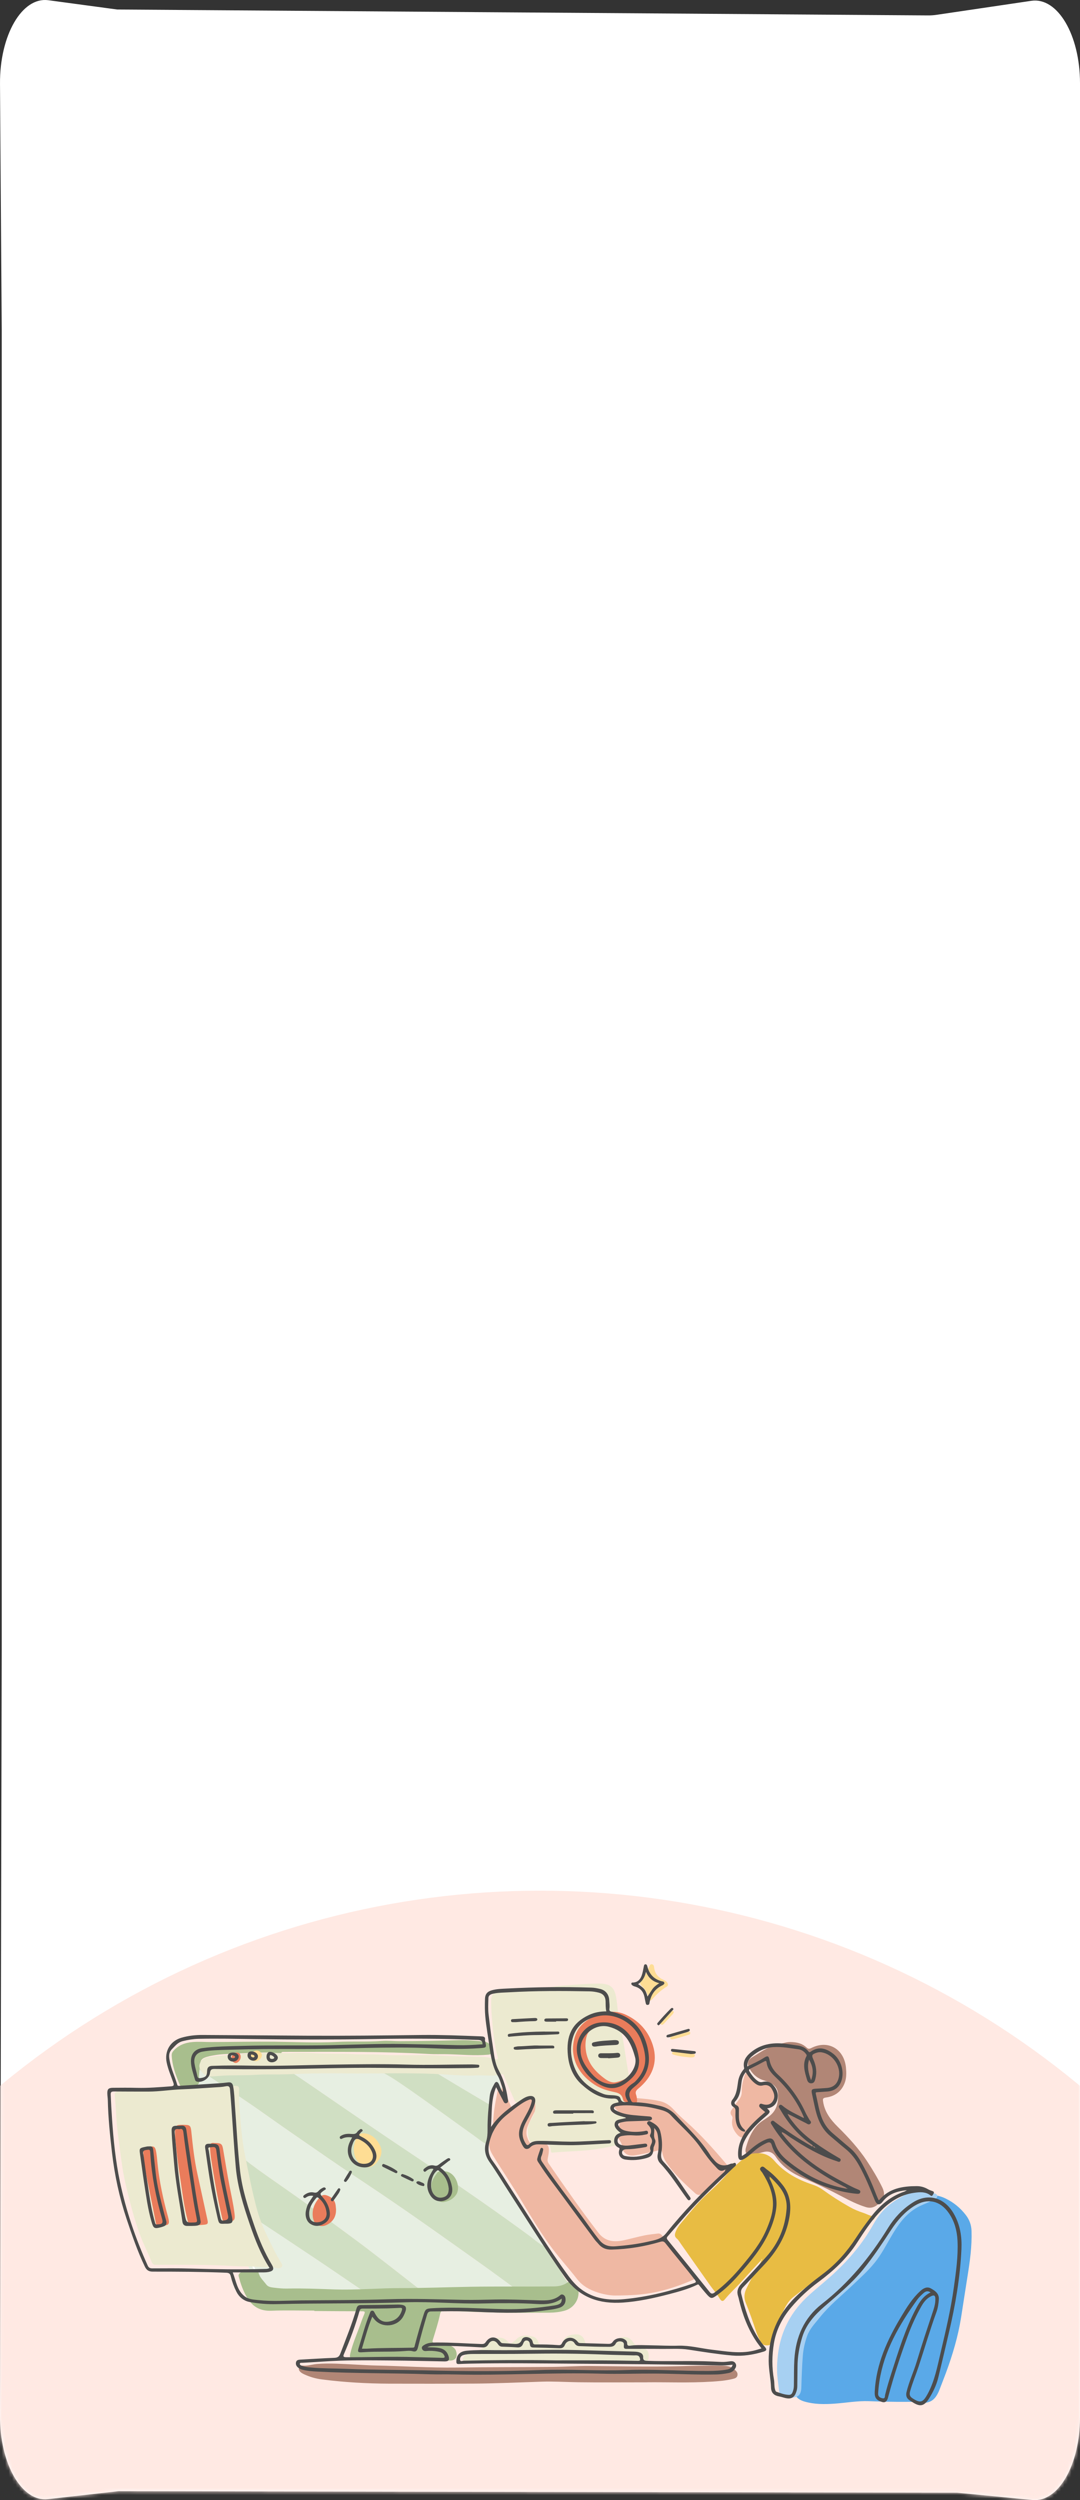 <svg width="312" height="722" viewBox="0 0 312 722" fill="none" xmlns="http://www.w3.org/2000/svg">
<rect x="0" y="0" width="312" height="722" fill="#333333" stroke="none"/>
<path d="M312 24.039C312 10.095 305.52 -0.883 297.949 0.235L270.551 4.284C269.738 4.404 268.917 4.461 268.095 4.455L33.837 2.745L13.96 0.065C6.356 -0.96 -0.096 10.19 0.002 24.188L0.498 95.305V475.005L0.001 697.573C-0.097 711.457 6.254 722.567 13.803 721.717L34.177 719.425L276.456 719.852L298.308 721.966C305.75 722.686 312 711.801 312 698.119V24.039Z" fill="white"/>
<mask id="mask0_1728_32176" style="mask-type:alpha" maskUnits="userSpaceOnUse" x="0" y="0" width="312" height="722">
<path d="M312 24.039C312 10.095 305.52 -0.883 297.949 0.235L270.551 4.284C269.738 4.404 268.917 4.461 268.095 4.455L33.837 2.745L13.96 0.065C6.356 -0.96 -0.096 10.19 0.002 24.188L0.498 95.305V475.005L0.001 697.573C-0.097 711.457 6.254 722.567 13.803 721.717L34.177 719.425L276.456 719.852L298.308 721.966C305.75 722.686 312 711.801 312 698.119V24.039Z" fill="white"/>
</mask>
<g mask="url(#mask0_1728_32176)">
<circle cx="156" cy="790" r="244" fill="#FFE9E3"/>
</g>
<path d="M178.365 662.901C176.944 663.001 174.83 662.725 172.732 662.055C170.35 661.293 168.286 660.179 166.715 658.162C164.033 654.712 161.05 651.497 158.509 647.93C155.718 644.011 153.244 639.884 150.779 635.756C148.055 631.193 145.063 626.805 142.297 622.267C141.027 620.182 140.952 618.299 142.197 616.306C142.448 615.904 142.481 615.502 142.464 615.067C142.314 611.131 143.033 607.305 143.843 603.487C143.918 603.135 143.885 602.683 144.378 602.641C144.804 602.608 145.022 602.976 145.205 603.286C146.175 604.927 146.935 606.677 147.662 608.435C147.996 609.248 148.214 609.289 148.815 608.67C149.985 607.473 151.364 606.518 152.735 605.564C153.144 605.279 153.595 605.061 154.097 604.952C155.225 604.71 156.128 605.572 155.835 606.686C155.551 607.757 155.049 608.745 154.531 609.716C153.788 611.098 153.044 612.48 152.476 613.953C152.075 614.975 151.932 616.013 152.267 617.085C152.944 619.211 153.637 619.613 155.802 619.186C156.253 619.094 156.729 619.086 157.197 619.102C158.033 619.128 158.459 619.605 158.534 620.425C158.626 621.405 158.442 622.368 158.242 623.306C158.116 623.892 158.192 624.335 158.509 624.804C163.172 631.569 167.869 638.31 172.891 644.815C174.871 647.377 177.512 647.578 180.378 646.925C182.326 646.481 184.248 645.954 186.203 645.552C187.465 645.293 188.76 645.192 190.047 645.016C190.816 644.916 191.2 645.452 191.56 645.971C193.432 648.658 195.287 651.354 197.409 653.85C198.387 654.988 199.381 656.119 200.434 657.19C200.986 657.751 200.927 658.061 200.251 658.362C196.523 660.004 192.679 661.318 188.668 662.08C185.518 662.683 182.334 662.875 178.365 662.917V662.901Z" fill="#EFB8A3"/>
<path d="M181.064 605.572C184.273 606.041 187.582 606.058 190.8 606.828C192.371 607.205 193.608 608.101 194.694 609.306C195.789 610.52 197 611.626 198.229 612.706C202.491 616.49 206.251 620.735 209.928 625.064C210.455 625.684 210.496 626.245 209.953 626.931C208.014 629.384 205.691 631.427 203.201 633.294C202.382 633.906 201.672 634.14 200.819 633.378C197.819 630.665 194.836 627.944 192.546 624.562C191.953 623.691 191.544 622.761 191.343 621.732C191.218 621.062 190.959 620.827 190.165 621.02C188.009 621.564 185.819 622.008 183.63 622.41C182.251 622.661 180.947 622.477 180.07 621.187C179.919 620.97 179.702 620.693 179.736 620.476C179.97 618.985 178.733 618.064 178.348 616.817C178.048 615.812 178.081 614.883 178.724 614.071C179.084 613.618 179.109 613.334 178.75 612.89C178.056 612.044 177.839 611.115 178.566 610.169C178.783 609.884 178.616 609.759 178.449 609.591C177.822 608.988 177.003 608.394 177.454 607.397C177.889 606.435 178.816 605.957 179.828 605.723C180.212 605.631 180.613 605.622 181.064 605.572Z" fill="#EFB8A3"/>
<path d="M219.99 608.008C220.099 608.544 220.483 608.745 220.709 609.063C221.486 610.177 221.486 610.537 220.542 611.483C219.154 612.881 217.592 614.095 216.363 615.653C216.28 615.762 216.163 615.837 216.096 615.946C214.792 617.997 213.606 617.495 212.31 615.561C211.592 614.489 211.283 613.241 211.575 611.927C211.659 611.567 211.625 611.291 211.391 611.006C210.923 610.437 210.965 609.842 211.383 609.256C212.076 608.276 212.745 607.272 213.489 606.334C214.015 605.672 214.291 604.969 214.274 604.132C214.241 602.482 214.6 600.892 215.127 599.343C215.219 599.075 215.285 598.706 215.653 598.681C216.021 598.648 216.104 598.999 216.271 599.251C217.375 600.925 218.778 602.072 220.926 602.014C222.539 601.972 223.834 603.311 223.901 605.003C223.968 606.585 222.815 607.875 221.185 608.008C220.801 608.042 220.408 608.008 219.99 608.008Z" fill="#EFB8A3"/>
<path d="M228.212 589.714C230.318 589.714 231.822 590.158 233.042 591.33C233.485 591.757 233.844 591.707 234.363 591.447C239.176 588.986 243.872 591.674 244.391 597.116C244.533 598.606 244.558 600.071 244.048 601.461C243.129 603.99 241.19 605.388 238.591 605.74C237.605 605.874 237.688 606.267 237.797 606.971C238.257 609.935 239.953 612.153 242.009 614.188C245.101 617.244 248.051 620.434 250.457 624.085C252.079 626.538 253.583 629.058 254.886 631.704C255.588 633.136 255.639 634.534 254.544 635.714C253.399 636.954 252.095 637.983 250.157 637.389C247.683 636.627 245.393 635.463 243.129 634.266C239.527 632.357 235.867 630.599 232.106 629.025C228.906 627.685 226.089 625.826 224.126 622.879C223.173 621.456 221.936 621.062 220.323 621.539C219.371 621.824 218.385 622.017 217.399 622.192C215.752 622.485 215.05 621.79 215.493 620.225C216.137 617.931 216.997 615.729 218.602 613.895C219.672 612.673 221.159 611.994 222.404 610.99C224.477 609.315 224.869 607.004 224.769 604.702C224.669 602.458 222.747 601.386 220.8 600.833C218.97 600.306 217.674 599.259 216.697 597.702C215.727 596.153 215.786 595.014 217.323 594.093C219.513 592.787 221.594 591.205 224.142 590.593C225.63 590.233 227.084 589.714 228.204 589.723L228.212 589.714Z" fill="#B18676"/>
<path d="M186.822 687.986C179.309 687.986 173.092 688.053 166.883 687.961C163.44 687.911 160.005 687.685 156.563 687.793C149.986 688.003 143.409 688.321 136.833 688.354C128.71 688.396 120.596 688.396 112.473 688.371C105.963 688.346 99.462 687.978 93.002 687.149C91.214 686.923 89.484 686.42 87.838 685.658C87.411 685.457 87.002 685.231 86.676 684.88C86.367 684.536 86.216 684.134 86.4 683.682C86.601 683.205 86.994 683.105 87.47 683.155C88.849 683.28 90.161 682.812 91.523 682.694C95.275 682.376 99.002 682.694 102.729 682.862C104.66 682.946 106.598 683.096 108.529 683.13C116.309 683.28 124.089 683.825 131.869 683.716C141.186 683.582 150.512 683.624 159.83 683.532C163.265 683.498 166.707 683.247 170.15 683.272C178.866 683.339 187.591 683.565 196.307 683.331C200.318 683.222 204.321 683.096 208.332 683.18C209.619 683.205 210.948 683.23 212.026 684.151C212.594 684.637 213.212 685.122 213.045 685.968C212.895 686.772 212.143 686.897 211.507 687.048C209.619 687.5 207.688 687.651 205.758 687.777C199.014 688.212 192.27 687.902 186.822 687.978V687.986Z" fill="#B18676"/>
<path d="M157.114 648.609C158.375 650.082 159.036 651.975 160.339 653.406C161.793 654.997 162.378 657.132 163.782 658.748C164.417 659.477 163.966 659.971 163.389 660.498C161.501 662.215 159.186 662.709 156.771 662.843C154.682 662.96 152.593 662.725 150.52 662.449C150.42 661.963 149.969 661.788 149.634 661.545C145.966 658.84 142.297 656.128 138.579 653.49C129.027 646.7 119.484 639.884 109.773 633.337C104.692 629.912 99.561 626.555 94.522 623.063C88.589 618.952 82.614 614.883 76.731 610.697C71.241 606.795 65.617 603.103 60.018 599.368C58.856 598.598 57.795 597.669 56.475 597.15C56.725 595.919 57.678 595.408 58.697 594.973C60.277 594.294 61.965 594.085 63.645 593.976C65.567 593.859 67.455 593.516 69.361 593.298C71.809 593.03 74.233 592.729 76.689 593.156C76.748 593.733 77.283 593.851 77.65 594.094C80.868 596.237 84.118 598.33 87.319 600.49C91.456 603.287 95.559 606.142 99.678 608.955C104.901 612.522 110.116 616.106 115.372 619.622C123.319 624.939 131.258 630.256 139.097 635.74C143.701 638.963 148.289 642.22 152.818 645.553C154.23 646.591 155.517 647.822 157.114 648.6V648.609Z" fill="#D0DFC3"/>
<path d="M56.475 597.158C57.795 597.669 58.865 598.598 60.018 599.377C65.608 603.12 71.241 606.804 76.731 610.706C82.614 614.892 88.589 618.961 94.522 623.072C99.561 626.564 104.692 629.921 109.773 633.346C119.492 639.901 129.027 646.717 138.579 653.499C142.297 656.136 145.957 658.849 149.634 661.554C149.96 661.796 150.412 661.972 150.52 662.458C146.969 662.315 143.425 662.106 139.874 661.905C136.715 661.729 133.548 661.813 130.414 662.307C128.292 662.642 126.161 662.943 124.03 663.262C122.901 662.123 121.498 661.344 120.244 660.365C115.414 656.614 110.609 652.821 105.745 649.112C102.043 646.29 98.241 643.602 94.522 640.797C88.832 636.51 82.965 632.483 77.141 628.389C73.823 626.061 70.564 623.641 67.472 621.004C66.294 619.991 65.232 618.81 63.845 618.057C63.26 615.478 62.667 612.891 62.09 610.312C62.015 609.994 61.982 609.667 61.672 609.324C61.672 609.651 61.697 609.885 61.672 610.103C61.631 610.429 61.873 610.906 61.313 610.999C60.787 611.082 60.628 610.63 60.519 610.262C60.151 608.989 59.809 607.7 59.475 606.41C59.299 605.74 59.165 605.054 59.007 604.317C58.079 604.903 57.778 604.476 57.62 603.58C57.227 601.437 56.391 599.377 56.483 597.15L56.475 597.158ZM61.455 607.926C61.43 607.876 61.405 607.817 61.372 607.767C61.338 607.817 61.288 607.859 61.288 607.909C61.288 607.959 61.33 608.009 61.355 608.068C61.388 608.018 61.422 607.976 61.447 607.926H61.455ZM61.656 608.73C61.631 608.671 61.606 608.621 61.572 608.57C61.539 608.621 61.489 608.671 61.489 608.721C61.489 608.771 61.53 608.83 61.555 608.88C61.589 608.83 61.622 608.788 61.647 608.738L61.656 608.73Z" fill="#E7EFE2"/>
<path d="M157.114 648.609C155.518 647.83 154.231 646.599 152.818 645.561C148.281 642.237 143.701 638.972 139.097 635.748C131.267 630.264 123.319 624.956 115.372 619.63C110.116 616.114 104.901 612.53 99.678 608.963C95.55 606.15 91.456 603.295 87.319 600.499C84.118 598.338 80.868 596.245 77.65 594.102C77.283 593.859 76.748 593.742 76.689 593.164C80.433 593.181 84.169 593.407 87.904 593.733C89.391 593.859 90.896 593.851 92.375 593.884C95.793 593.959 99.177 594.47 102.587 594.562C103.13 595.031 103.798 595.249 104.425 595.542C107.701 597.108 111.044 598.573 114.085 600.582C117.002 602.508 119.86 604.518 122.709 606.544C127.397 609.876 132.052 613.267 136.74 616.599C138.035 617.52 139.239 618.584 140.685 619.279C140.643 619.806 140.651 620.334 140.526 620.861C140.325 621.707 140.559 622.368 141.211 623.114C142.281 624.319 143.033 625.81 143.91 627.191C146.392 631.068 148.364 635.254 150.905 639.08C152.802 641.936 154.732 644.774 156.654 647.612C156.863 647.914 157.089 648.207 157.105 648.6L157.114 648.609Z" fill="#E7EFE2"/>
<path d="M63.846 618.065C65.241 618.819 66.294 619.999 67.472 621.012C70.564 623.658 73.823 626.07 77.141 628.397C82.966 632.492 88.832 636.519 94.523 640.806C98.242 643.602 102.044 646.298 105.746 649.12C110.609 652.829 115.414 656.622 120.245 660.373C121.498 661.344 122.902 662.131 124.03 663.27C120.938 663.739 117.838 664.074 114.713 663.864C112.005 663.68 109.314 663.329 106.615 663.061C106.272 662.257 105.47 662.014 104.827 661.579C100.373 658.556 95.935 655.5 91.456 652.503C85.322 648.392 79.163 644.306 72.996 640.245C71.308 639.131 69.695 637.909 67.89 636.979C67.013 634.735 66.603 632.374 66.11 630.03C65.341 626.421 64.665 622.796 63.963 619.179C63.896 618.819 63.888 618.45 63.854 618.082L63.846 618.065Z" fill="#D0DFC3"/>
<path d="M67.881 636.962C69.686 637.892 71.299 639.114 72.987 640.228C79.154 644.297 85.313 648.374 91.447 652.485C95.926 655.483 100.363 658.539 104.817 661.562C105.461 661.997 106.263 662.24 106.605 663.044C104.717 662.918 102.837 662.742 100.948 662.675C97.639 662.558 94.405 663.136 91.171 663.755C89.382 664.098 87.586 664.475 85.781 664.651C83.19 664.902 80.867 663.981 78.669 662.7C78.101 662.365 77.625 661.863 76.906 661.813C76.764 661.804 76.605 661.654 76.513 661.528C75.427 660.138 74.357 658.74 73.271 657.358C71.742 655.424 71.265 653.113 70.914 650.761C70.313 646.775 69.502 642.84 68.29 638.997C68.081 638.327 67.847 637.666 67.898 636.946L67.881 636.962ZM74.09 656.278C73.48 654.713 72.87 653.139 72.26 651.573C72.41 653.314 72.719 654.997 74.09 656.278Z" fill="#E7EFE2"/>
<path d="M140.694 619.288C139.248 618.584 138.045 617.529 136.749 616.608C132.053 613.276 127.407 609.885 122.718 606.553C119.869 604.526 117.011 602.517 114.094 600.591C111.053 598.582 107.71 597.116 104.434 595.551C103.807 595.249 103.139 595.032 102.596 594.571C108.337 594.571 114.078 594.571 119.819 594.571C119.961 595.09 120.445 595.224 120.83 595.459C125.017 597.979 129.195 600.507 133.39 603.011C136.206 604.694 139.047 606.36 141.872 608.035C141.32 611.425 141.847 614.9 141.078 618.274C140.994 618.626 140.953 618.995 140.702 619.288H140.694Z" fill="#D0DFC3"/>
<path d="M141.862 608.034C139.037 606.36 136.196 604.702 133.38 603.011C129.185 600.507 125.006 597.979 120.82 595.458C120.435 595.224 119.951 595.09 119.809 594.571C120.987 594.253 122.19 594.395 123.385 594.353C128.717 594.161 134.023 594.562 139.338 594.973C142.397 595.207 143.633 596.329 144.076 599.101C144.218 599.988 144.335 600.876 144.502 601.755C144.578 602.182 144.761 602.584 144.853 603.002C144.912 603.253 144.987 603.563 144.703 603.731C144.444 603.881 144.193 603.773 143.976 603.58C143.533 603.195 143.115 602.433 142.539 602.718C141.995 602.985 142.163 603.881 142.146 604.451C142.104 605.656 141.828 606.829 141.878 608.034H141.862Z" fill="#E7EFE2"/>
<path d="M61.455 607.925C61.421 607.976 61.388 608.026 61.363 608.068C61.338 608.018 61.288 607.959 61.296 607.909C61.296 607.858 61.354 607.808 61.379 607.766C61.404 607.817 61.43 607.867 61.463 607.925H61.455Z" fill="#FEFEFE"/>
<path d="M61.656 608.729C61.622 608.779 61.589 608.83 61.564 608.871C61.539 608.821 61.489 608.763 61.497 608.712C61.497 608.662 61.556 608.612 61.581 608.562C61.606 608.612 61.631 608.67 61.664 608.721L61.656 608.729Z" fill="#FEFEFE"/>
<path d="M74.09 656.278C72.719 654.997 72.41 653.314 72.26 651.573C72.87 653.139 73.48 654.713 74.09 656.278Z" fill="#FEFEFE"/>
<path d="M229.113 687.182C228.854 687.927 228.996 688.714 228.746 689.451C228.637 689.769 228.796 690.339 228.278 690.297C227.718 690.246 227.893 689.669 227.91 689.309C228.035 686.747 228.269 684.193 228.763 681.673C230.25 673.986 233.952 667.439 238.958 661.536C240.997 659.133 243.303 657.015 245.593 654.855C249.211 651.43 252.462 647.671 255.604 643.803C258.236 640.562 260.919 637.33 264.621 635.22C267.42 633.621 270.27 633.479 273.211 634.919C275.543 636.058 277.465 637.649 279.036 639.7C280.056 641.031 280.607 642.53 280.666 644.238C280.808 648.701 280.198 653.088 279.487 657.467C278.861 661.377 278.276 665.296 277.657 669.206C276.78 674.732 275.192 680.057 273.262 685.29C272.693 686.822 272.083 688.337 271.507 689.87C270.328 692.968 268.841 694.399 265.114 693.78C263.944 693.587 262.791 693.612 261.621 693.621C258.086 693.646 254.551 693.554 251.016 693.428C247.682 693.303 244.381 693.922 241.063 694.148C238.172 694.349 235.264 694.366 232.431 693.545C230.15 692.884 229.222 691.603 229.113 688.873C229.088 688.312 229.113 687.751 229.113 687.182ZM233.116 672.111C233.292 672.036 233.317 671.877 233.317 671.709C233.492 671.634 233.517 671.475 233.517 671.307C233.693 671.232 233.701 671.064 233.718 670.905C233.81 670.838 233.977 670.796 233.793 670.646C233.768 670.738 233.751 670.83 233.726 670.914C233.551 670.997 233.526 671.148 233.526 671.316C233.317 671.374 233.317 671.542 233.325 671.717C233.108 671.776 233.108 671.944 233.125 672.119C232.907 672.178 232.916 672.354 232.924 672.521C232.556 672.689 232.506 673.015 232.348 673.601C232.782 673.158 232.924 672.873 232.907 672.513C233.083 672.429 233.108 672.278 233.108 672.111H233.116ZM260.367 639.943C260.434 640.01 260.501 640.085 260.56 640.152C261.746 639.08 262.941 638 264.128 636.928C262.557 637.582 261.479 638.779 260.359 639.943H260.367ZM260.1 640.269C260.075 640.319 260.041 640.37 260.016 640.42C260.016 640.428 260.058 640.462 260.083 640.479C260.108 640.428 260.142 640.378 260.167 640.328C260.167 640.319 260.125 640.286 260.1 640.269ZM259.465 641.081C259.465 641.081 259.448 641.023 259.423 641.014C259.398 641.014 259.364 641.023 259.339 641.031C259.356 641.065 259.373 641.098 259.39 641.132C259.415 641.115 259.44 641.098 259.465 641.081ZM259.707 640.654L259.674 640.696H259.724L259.707 640.654Z" fill="#5AA9E8"/>
<path d="M90.785 667.271C86.641 667.271 82.496 667.146 78.359 667.313C74.958 667.456 72.702 665.949 71.139 663.11C70.144 661.318 69.476 659.401 68.966 657.425C68.816 656.839 69.075 656.579 69.601 656.186C71.114 655.064 72.685 656.253 74.189 655.859C74.431 655.801 74.615 656.01 74.674 656.27C75 657.71 76.103 658.639 76.93 659.744C77.44 660.422 78.225 660.54 78.977 660.632C80.298 660.791 81.626 660.942 82.964 660.908C87.51 660.799 92.056 661 96.593 661.159C102.978 661.377 109.345 660.766 115.722 660.774C122.34 660.774 128.95 660.523 135.56 660.397C143.75 660.247 151.931 660.389 160.112 660.288C161.449 660.272 162.686 659.987 163.814 659.242C164.215 658.974 164.566 658.647 164.817 659.476C164.967 659.995 165.586 660.422 166.087 660.489C167.015 660.615 167.132 661.184 167.148 661.888C167.207 664.383 165.577 666.593 163.17 667.28C161.75 667.682 160.287 667.858 158.825 667.866C153.677 667.891 148.53 667.933 143.39 667.832C138.418 667.74 133.446 667.489 128.474 667.28C127.688 667.246 127.346 667.33 127.137 668.293C126.585 670.796 125.8 673.25 125.048 675.703C124.839 676.389 124.972 676.582 125.674 676.532C127.379 676.406 129 676.716 130.488 677.578C131.073 677.922 131.574 678.332 131.783 679.044C132.301 680.827 131.424 681.857 129.594 681.698C126.869 681.472 124.137 681.271 121.404 681.17C119.541 681.103 117.61 681.212 115.822 680.953C112.162 680.433 108.577 681.003 104.958 680.953C104.064 680.944 103.162 681.103 102.259 681.128C101.206 681.162 100.93 680.827 101.164 679.805C101.799 677.068 102.911 674.489 103.88 671.86C104.315 670.671 104.724 669.465 105.226 668.301C105.526 667.598 105.351 667.472 104.649 667.472C100.237 667.472 95.824 667.422 91.421 667.397C91.22 667.397 91.019 667.397 90.819 667.397C90.819 667.355 90.819 667.313 90.819 667.271H90.785Z" fill="#A8BE8D"/>
<path d="M78.861 592.779C75.46 592.653 72.167 592.862 68.875 593.03C66.51 593.155 64.136 593.114 61.797 593.549C61.37 593.624 60.944 593.691 60.518 593.792C58.153 594.378 57.794 594.78 57.652 597.241C57.577 598.472 57.401 599.703 57.535 600.942C57.61 601.671 57.209 602.173 56.507 602.34C55.437 602.6 54.359 602.801 53.248 602.809C52.588 602.809 52.12 602.516 51.894 601.972C50.774 599.293 49.746 596.58 49.604 593.624C49.579 593.097 49.73 592.687 50.089 592.276C51.576 590.593 53.473 589.898 55.654 589.714C57.393 589.564 59.122 589.714 60.852 589.714C66.994 589.714 73.145 589.555 79.287 589.622C85.262 589.689 91.245 590.007 97.22 589.689C101.591 589.455 105.97 589.723 110.34 589.396C112.07 589.27 113.817 589.471 115.546 589.471C121.254 589.455 126.962 589.337 132.669 589.178C135.118 589.111 137.541 589.304 139.956 589.597C141.193 589.748 142.137 590.92 142.221 592.193C142.271 592.996 141.811 593.289 141.059 593.365C137.023 593.75 132.995 593.281 128.959 593.222C127.321 593.197 125.683 593.264 124.053 593.172C110.507 592.402 96.945 592.561 83.382 592.553C82.981 592.553 82.579 592.561 82.178 592.561C81.552 592.561 80.983 592.477 81.468 593.49C81.802 594.194 81.359 594.855 80.649 595.224C80.014 595.55 79.32 595.86 78.694 595.282C78.092 594.73 78.201 594.018 78.535 593.34C78.618 593.172 78.727 593.013 78.869 592.779H78.861ZM80.482 591.623C77.699 591.548 75.201 591.498 72.702 591.623C72.326 591.64 71.95 591.766 71.574 591.841C74.44 591.565 77.315 591.874 80.49 591.623H80.482ZM86.006 591.447C84.46 591.288 82.889 591.389 81.318 591.447C82.872 591.523 84.426 591.59 86.006 591.447Z" fill="#A8BE8D"/>
<path d="M124.614 631.335C124.505 629.987 125.45 628.622 126.402 627.383C126.979 626.638 128.157 626.948 129.068 627.132C131.7 627.676 133.271 631.787 131.684 633.931C130.848 635.07 129.67 635.672 128.316 635.907C127.589 636.032 126.895 635.798 126.369 635.304C125.333 634.349 124.631 633.202 124.622 631.335H124.614Z" fill="#A8BE8D"/>
<path d="M260.367 639.934C261.487 638.77 262.565 637.573 264.136 636.92C262.949 637.992 261.754 639.072 260.568 640.144C260.501 640.077 260.434 640.001 260.376 639.934H260.367Z" fill="#FEFEFE"/>
<path d="M232.915 672.513C232.932 672.873 232.79 673.166 232.355 673.601C232.514 673.015 232.556 672.689 232.932 672.521H232.915V672.513Z" fill="#FEFEFE"/>
<path d="M260.107 640.261C260.107 640.261 260.174 640.311 260.174 640.32C260.149 640.37 260.115 640.42 260.09 640.47C260.065 640.454 260.023 640.42 260.023 640.412C260.049 640.361 260.074 640.311 260.107 640.261Z" fill="#FEFEFE"/>
<path d="M259.474 641.074C259.474 641.074 259.423 641.107 259.398 641.124C259.381 641.09 259.365 641.057 259.348 641.023C259.373 641.023 259.407 640.998 259.432 641.006C259.449 641.006 259.457 641.048 259.474 641.074Z" fill="#FEFEFE"/>
<path d="M233.725 670.905C233.75 670.813 233.767 670.721 233.792 670.637C233.976 670.788 233.809 670.83 233.717 670.897L233.725 670.905Z" fill="#FEFEFE"/>
<path d="M233.718 670.897C233.701 671.056 233.693 671.223 233.518 671.299L233.534 671.307C233.534 671.14 233.559 670.981 233.735 670.905L233.726 670.897H233.718Z" fill="#FEFEFE"/>
<path d="M233.333 671.718C233.325 671.542 233.325 671.374 233.534 671.316L233.517 671.307C233.517 671.475 233.492 671.634 233.316 671.709H233.333V671.718Z" fill="#FEFEFE"/>
<path d="M233.316 671.7C233.316 671.868 233.291 672.027 233.115 672.102L233.124 672.111C233.107 671.935 233.107 671.767 233.324 671.709L233.307 671.7H233.316Z" fill="#FEFEFE"/>
<path d="M232.932 672.521C232.932 672.354 232.915 672.178 233.133 672.119L233.124 672.111C233.124 672.278 233.099 672.437 232.924 672.513L232.941 672.521H232.932Z" fill="#FEFEFE"/>
<path d="M259.715 640.646L259.724 640.696L259.682 640.688L259.715 640.646Z" fill="#FEFEFE"/>
<path d="M80.483 591.623C77.316 591.874 74.441 591.565 71.566 591.841C71.942 591.765 72.319 591.648 72.695 591.623C75.193 591.489 77.692 591.548 80.475 591.623H80.483Z" fill="#A8BE8D"/>
<path d="M86.006 591.447C84.427 591.581 82.873 591.514 81.318 591.447C82.889 591.397 84.46 591.297 86.006 591.447Z" fill="#A8BE8D"/>
<path d="M180.713 616.122C180.036 616.533 179.317 616.415 178.724 616.767C177.738 617.353 177.403 618.006 177.796 619.07C177.972 619.547 177.821 619.622 177.403 619.706C175.064 620.166 172.732 620.66 170.342 620.903C166.799 621.272 163.247 621.305 159.704 621.64C159.403 621.673 159.169 621.623 159.136 621.263C159.127 621.163 159.119 621.062 159.111 620.962C158.868 618.634 157.699 618.517 155.843 618.877C153.721 619.287 152.701 618.559 152.526 616.348C152.409 614.833 152.576 613.418 153.453 612.045C154.389 610.588 154.966 608.913 154.523 607.105C154.256 606.008 153.554 605.573 152.542 605.991C151.632 606.376 150.562 606.209 149.751 607.08C149.292 607.565 148.757 606.862 148.523 606.326C147.52 604.04 146.526 601.738 145.548 599.444C145.439 599.193 145.381 598.908 145.013 599.017C142.548 599.72 140.033 599.243 137.542 599.36C134.676 599.502 131.793 599.301 128.952 599.109C118.84 598.422 108.729 598.941 98.617 598.757C96.846 598.724 95.074 598.757 93.302 598.757C89.868 598.757 86.433 598.899 82.999 599.025C79.932 599.142 76.856 598.992 73.798 599.184C70.764 599.377 67.723 599.259 64.698 599.402C63.352 599.469 61.99 599.67 60.653 599.628C59.374 599.594 58.447 598.707 57.853 597.644C57.411 596.848 57.544 595.961 58.146 595.207C58.606 594.638 59.232 594.303 59.926 594.169C61.881 593.775 63.862 593.616 65.859 593.507C70.313 593.265 74.751 592.905 79.221 592.854C80.851 592.838 82.472 593.005 84.085 592.921C86.508 592.787 88.94 592.846 91.355 592.972C94.857 593.156 98.366 592.972 101.859 593.189C104.567 593.357 107.266 593.172 109.957 593.357C115.297 593.725 120.645 593.323 125.977 593.574C130.339 593.784 134.701 593.926 139.063 593.976C140.409 593.993 141.771 594.236 143.083 594.638C143.693 594.83 143.952 594.763 143.751 593.993C142.74 590.083 142.364 586.081 142.047 582.062C141.93 580.588 141.888 579.131 141.896 577.666C141.896 575.774 143.133 574.987 144.846 575.154C147.253 575.389 149.626 575.104 152.008 574.928C155.584 574.66 159.052 573.647 162.646 573.404C166.231 573.161 169.807 572.801 173.401 572.843C176.208 572.877 177.487 573.915 177.98 576.686C178.398 579.039 178.465 581.442 178.941 583.795C179.568 586.884 180.186 589.982 180.646 593.114C181.156 596.597 181.791 600.063 182.417 603.53C182.626 604.71 182.936 605.874 183.253 607.029C183.387 607.515 183.236 607.649 182.802 607.616C181.256 607.49 179.752 608.319 178.189 607.825C178.013 607.766 177.788 607.808 177.596 607.858C176.919 608.034 176.25 608.269 176.409 609.165C176.543 609.926 177.011 610.429 177.838 610.429C179.334 610.429 180.696 610.906 182.092 611.492C181.39 611.877 180.663 611.777 180.011 611.995C179.091 612.304 178.289 612.815 178.247 613.82C178.206 614.766 178.899 615.369 179.793 615.687C180.069 615.787 180.337 615.938 180.729 616.122H180.713Z" fill="#ECEAD0"/>
<path d="M65.985 602.391C66.653 602.391 67.322 602.433 67.99 602.382C68.809 602.324 69.144 602.625 69.094 603.471C68.951 605.773 69.144 608.084 69.319 610.378C69.62 614.288 69.954 618.199 70.715 622.05C71.734 627.208 72.737 632.357 74.074 637.448C74.809 640.236 75.829 642.915 77.082 645.494C78.361 648.14 79.59 650.819 81.152 653.314C81.403 653.708 81.746 654.202 81.436 654.612C81.144 654.997 80.542 655.106 80.066 654.997C78.486 654.62 76.882 654.838 75.294 654.687C72.745 654.436 70.163 654.57 67.606 654.419C60.077 653.959 52.531 654.043 44.993 654.043C44.341 654.043 44.04 653.8 43.781 653.147C42.87 650.886 41.751 648.717 40.856 646.448C38.918 641.542 37.656 636.426 36.419 631.31C35.6 627.919 35.115 624.453 34.673 620.995C34.246 617.638 33.737 614.28 33.569 610.889C33.478 608.963 33.319 607.038 33.143 605.12C33.077 604.358 33.327 604.132 33.904 604.04C34.948 603.873 36.01 603.63 37.063 603.647C39.87 603.697 42.662 603.496 45.461 603.387C49.882 603.228 54.294 602.935 58.706 602.667C61.13 602.516 63.562 602.382 65.993 602.407L65.985 602.391Z" fill="#ECEAD0"/>
<path d="M224.477 684.285C224.485 674.891 227.844 668.025 234.037 662.516C236.301 660.498 238.683 658.614 240.906 656.554C245.335 652.452 249.195 647.872 252.17 642.589C253.056 641.014 254.067 639.507 255.313 638.21C256.725 636.736 258.396 635.564 260.176 634.559C260.703 634.266 261.229 633.973 261.764 633.705C264.388 632.365 267.079 632.416 269.803 633.345C270.237 633.496 270.772 633.672 270.781 634.232C270.781 634.752 270.296 634.986 269.878 635.212C268.148 636.15 266.226 636.694 264.547 637.732C261.379 639.692 259.34 642.647 257.51 645.779C255.973 648.399 254.577 651.112 252.655 653.482C250.783 655.801 248.552 657.785 246.404 659.836C243.145 662.943 239.61 665.748 236.786 669.298C235.432 670.989 233.903 672.53 233.159 674.64C232.499 676.507 232.073 678.407 231.922 680.383C231.688 683.381 231.588 686.378 231.504 689.376C231.471 690.64 231.212 691.938 229.725 692.281C228.22 692.624 226.741 692.507 225.479 691.452C225.27 691.276 225.153 691.059 225.112 690.766C224.811 688.287 224.435 685.817 224.493 684.293L224.477 684.285Z" fill="#A7D0F2"/>
<path d="M184.516 682.56C171.923 681.556 159.296 682.133 146.686 681.907C144.655 681.874 142.599 681.581 140.602 681.824C138.58 682.066 136.549 681.422 134.568 682.092C134.151 682.234 133.958 681.949 133.808 681.623C133.658 681.304 133.649 681.07 133.892 680.727C134.736 679.529 135.931 679.061 137.293 678.96C138.53 678.868 139.357 678.223 140.117 677.302C141.212 675.979 142.549 675.058 144.396 675.1C145.349 675.125 146.059 675.527 146.661 676.197C147.17 676.766 147.663 676.951 148.248 676.314C148.424 676.122 148.708 676.03 148.883 675.829C150.312 674.204 152.109 674.305 153.956 674.782C154.708 674.975 155.234 675.544 155.468 676.281C155.778 677.252 156.429 677.553 157.365 677.537C158.636 677.52 159.906 677.495 161.176 677.553C161.861 677.587 162.287 677.361 162.446 676.716C162.923 674.765 164.402 674.255 166.131 674.129C167.527 674.02 168.563 674.707 168.964 676.138C169.265 677.227 169.792 677.646 170.945 677.562C172.474 677.453 174.02 677.495 175.558 677.562C176.502 677.604 177.12 677.277 177.63 676.49C178.274 675.511 179.134 674.857 180.438 674.899C181.541 674.941 182.293 675.502 182.828 676.314C183.471 677.286 184.316 677.746 185.419 677.989C186.998 678.341 187.491 679.102 187.399 680.744C187.324 682.033 186.806 682.535 185.511 682.552C185.176 682.552 184.842 682.552 184.508 682.552L184.516 682.56Z" fill="#ECEAD0"/>
<path d="M219.837 652.779C218.074 654.688 216.294 656.572 214.564 658.514C212.876 660.415 210.971 662.098 209.358 664.074C208.631 664.969 208.138 664.182 207.829 663.663C207.01 662.315 205.957 661.143 205.054 659.862C202.288 655.935 199.531 652 196.756 648.073C196.372 647.529 196.038 646.909 195.536 646.491C194.726 645.821 194.943 645.126 195.244 644.364C195.804 642.966 196.831 641.902 197.776 640.78C199.898 638.252 201.971 635.665 204.444 633.446C206.442 631.662 208.33 629.787 210.11 627.778C211.681 626.002 213.495 624.454 215.325 622.946C216.194 622.235 217.146 621.9 218.333 621.833C220.556 621.716 222.127 622.176 223.757 624.068C226.614 627.376 230.492 629.494 234.679 630.875C235.74 631.227 236.718 631.671 237.62 632.324C240.11 634.132 242.693 635.79 245.367 637.297C246.654 638.026 247.999 638.604 249.403 639.047C250.372 639.357 251.258 639.96 252.328 639.968C252.537 639.968 252.762 640.119 252.712 640.337C252.629 640.697 252.42 641.04 252.044 641.124C250.74 641.425 249.913 642.43 249.395 643.435C246.545 648.927 242.475 653.298 237.595 656.99C234.804 659.1 231.979 661.168 229.222 663.328C227.342 664.802 226.472 666.996 225.536 669.097C224.559 671.299 223.874 673.602 223.121 675.888C222.904 676.549 222.72 677.252 221.809 677.311C220.807 677.378 220.046 677.102 219.628 676.122C219.261 675.26 218.801 674.439 218.509 673.552C217.564 670.696 216.603 667.85 215.458 665.078C214.832 663.563 214.974 662.198 215.701 660.766C216.954 658.296 218.183 655.81 219.662 653.457C219.787 653.264 219.846 653.03 219.929 652.821C220.071 652.728 220.13 652.586 220.121 652.419C220.146 652.377 220.18 652.335 220.205 652.293C220.163 652.327 220.13 652.352 220.088 652.385C220.004 652.511 219.929 652.636 219.846 652.762L219.837 652.779Z" fill="#E8BC43"/>
<path d="M102.193 620.678C102.159 619.455 102.703 618.35 102.912 617.169C103.037 616.466 104.466 615.913 105.51 616.098C107.583 616.466 108.92 617.797 109.797 619.631C110.658 621.439 110.04 623.039 108.903 624.454C107.148 626.639 104.516 626.245 102.962 623.633C102.41 622.712 102.26 621.707 102.193 620.678Z" fill="#FEDD94"/>
<path d="M192.98 573.112C192.98 573.371 192.838 573.564 192.638 573.689C191.025 574.669 189.663 575.925 188.434 577.348C187.941 577.926 187.582 577.733 187.406 577.047C187.055 575.69 186.42 574.502 185.392 573.53C184.883 573.053 184.741 572.576 185.25 571.99C186.295 570.784 186.88 569.319 187.573 567.912C187.732 567.594 187.832 567.184 188.325 567.259C188.785 567.326 188.91 567.745 188.952 568.08C189.144 569.888 190.08 571.077 191.735 571.78C192.312 572.023 192.855 572.4 192.988 573.112H192.98Z" fill="#FEDD94"/>
<path d="M199.205 594.135C197.684 593.985 196.163 593.851 194.701 593.39C194.45 593.306 194.132 593.265 194.141 592.93C194.141 592.57 194.483 592.603 194.726 592.511C195.946 592.059 197.082 592.653 198.252 592.779C198.879 592.846 199.489 592.988 200.107 593.114C200.392 593.172 200.776 593.189 200.743 593.599C200.709 593.985 200.383 594.135 200.015 594.144C199.748 594.152 199.481 594.144 199.213 594.144L199.205 594.135Z" fill="#FEDD94"/>
<path d="M72.494 593.801C72.494 592.896 73.213 592.168 74.115 592.168C74.901 592.168 75.628 592.779 75.653 593.449C75.686 594.337 74.717 595.258 73.748 595.258C72.945 595.258 72.502 594.738 72.494 593.801Z" fill="#FEDD94"/>
<path d="M194.276 588.936C194 588.911 193.716 588.995 193.649 588.677C193.59 588.4 193.791 588.241 194.025 588.174C195.604 587.689 197.192 587.211 198.78 586.751C199.022 586.684 199.34 586.667 199.415 587.027C199.473 587.287 199.331 587.488 199.081 587.563C197.468 588.057 195.88 588.618 194.276 588.936Z" fill="#FEDD94"/>
<path d="M194.66 581.124C194.551 581.317 194.476 581.501 194.35 581.643C193.523 582.556 192.679 583.46 191.843 584.365C191.601 584.624 191.284 584.884 190.983 584.624C190.598 584.298 191.008 584.046 191.217 583.812C192.094 582.849 192.98 581.903 193.866 580.949C194.033 580.773 194.233 580.622 194.476 580.773C194.568 580.831 194.593 580.99 194.668 581.124H194.66Z" fill="#FEDD94"/>
<path d="M220.114 652.444C220.114 652.611 220.064 652.754 219.921 652.846C219.896 652.821 219.871 652.804 219.838 652.779C219.913 652.653 219.997 652.528 220.072 652.402L220.105 652.436L220.114 652.444Z" fill="#FEDD94"/>
<path d="M220.072 652.411C220.072 652.411 220.148 652.352 220.19 652.318C220.165 652.36 220.131 652.402 220.106 652.445L220.072 652.411Z" fill="#FEDD94"/>
<path d="M165.52 591.774C165.611 587.57 167.233 584.648 170.692 582.798C173.993 581.04 177.411 580.194 180.938 581.894C184.698 583.702 187.355 586.616 188.617 590.694C190.188 595.751 188.275 599.971 184.431 603.135C183.779 603.671 183.461 604.123 183.77 604.952C183.946 605.413 183.971 605.932 184.038 606.426C184.138 607.129 183.821 607.422 183.11 607.314C182.35 607.205 181.589 607.079 180.829 607.037C180.261 607.012 180.068 606.669 179.968 606.233C179.692 604.952 178.865 604.442 177.612 604.19C175.564 603.772 173.534 603.194 171.754 602.022C167.96 599.518 165.645 596.127 165.52 591.782V591.774ZM175.213 584.514C174.979 584.514 174.745 584.506 174.511 584.514C172.539 584.598 170.099 586.172 169.572 587.763C169.121 589.145 169.054 590.576 169.23 592.016C169.698 595.751 171.962 598.296 174.846 600.389C175.773 601.059 176.851 601.57 178.013 601.302C179.542 600.942 180.979 600.305 182.241 599.343C183.704 598.229 184.539 596.806 184.389 594.872C184.247 593.046 183.846 591.28 182.943 589.714C181.23 586.742 178.832 584.665 175.197 584.506L175.213 584.514Z" fill="#EA7C5B"/>
<path d="M50.607 617.319C50.49 613.794 50.482 613.593 52.939 613.618C54.811 613.635 55.095 613.719 55.279 615.628C55.688 619.688 56.139 623.733 57.017 627.718C57.986 632.147 58.947 636.576 59.916 641.006C60.167 642.161 60.042 642.379 58.872 642.479C57.744 642.58 56.607 642.672 55.471 642.697C54.827 642.714 54.526 642.446 54.318 641.667C53.022 636.911 52.546 632.022 51.785 627.182C51.217 623.59 50.908 619.948 50.599 617.311L50.607 617.319Z" fill="#EA7C5B"/>
<path d="M65.431 641.583C64.504 642.002 64.362 641.374 64.161 640.495C62.824 634.718 61.813 628.882 60.919 623.021C60.777 622.066 60.76 621.095 60.66 620.132C60.568 619.203 60.885 618.709 61.888 618.868C62.022 618.885 62.156 618.868 62.289 618.876C63.91 618.91 64.195 619.169 64.462 620.718C65.064 624.235 65.632 627.751 66.3 631.251C66.793 633.839 67.395 636.401 67.721 639.013C68.005 641.232 67.779 641.533 65.423 641.583H65.431Z" fill="#EA7C5B"/>
<path d="M46.236 642.68C45.192 643.116 45.1 642.345 44.916 641.399C43.947 636.367 42.869 631.352 41.908 626.32C41.615 624.788 41.574 623.205 41.39 621.648C41.298 620.869 41.64 620.45 42.351 620.258C42.702 620.157 43.044 620.015 43.404 619.931C44.34 619.714 44.791 619.99 45.008 620.936C45.309 622.242 45.384 623.582 45.518 624.905C46.053 630.054 47.131 635.103 48.51 640.093C49.161 642.437 48.861 642.772 46.236 642.68Z" fill="#EA7C5B"/>
<path d="M97.07 637.908C97.162 639.942 96.352 641.483 94.555 642.438C92.683 643.434 90.803 642.622 90.427 640.554C90.059 638.486 90.636 636.635 91.998 634.977C92.683 634.14 93.31 633.604 94.447 634.015C95.892 634.534 96.837 635.421 96.978 637.012C97.004 637.313 97.037 637.606 97.07 637.908Z" fill="#EA7C5B"/>
<path d="M66.852 594.386C66.835 593.549 67.579 592.745 68.423 592.762C69.2 592.778 69.534 593.264 69.534 594.018C69.534 594.905 68.799 595.767 68.055 595.751C67.437 595.742 66.86 595.089 66.852 594.386Z" fill="#EA7C5B"/>
<path d="M139.397 590.241C139.364 589.379 138.938 589.145 138.068 589.111C128.015 588.684 117.954 588.676 107.901 588.852C96.511 589.044 85.112 589.027 73.722 588.868C68.274 588.793 62.834 588.667 57.385 588.785C55.822 588.818 54.285 589.086 52.756 589.463C51.368 589.806 50.633 590.811 49.714 591.732C48.577 592.87 48.828 594.085 49.07 595.357C49.513 597.66 50.549 599.77 51.193 602.005C51.318 602.441 51.569 602.382 51.87 602.357C55.697 602.114 59.524 601.871 63.352 601.62C64.179 601.561 65.015 601.486 65.842 601.377C66.736 601.26 67.179 601.578 67.355 602.508C67.697 604.324 67.731 606.166 67.864 607.992C68.332 614.255 68.633 620.534 69.335 626.78C69.97 632.415 71.758 637.774 73.597 643.107C74.909 646.9 76.472 650.576 78.536 654.025C79.271 655.256 78.987 655.851 77.591 656.119C77.165 656.202 76.731 656.236 76.305 656.236C73.363 656.244 70.43 656.236 67.238 656.236C68.232 658.781 68.466 661.326 70.538 663.043C71.758 664.056 73.246 664.089 74.667 664.24C78.703 664.676 82.748 664.366 86.784 664.324C95.241 664.24 103.698 664.274 112.146 663.997C119.475 663.755 126.779 664.039 134.091 664.173C137.066 664.223 140.041 664.131 143.016 664.073C147.194 663.989 151.364 664.19 155.542 664.307C157.773 664.374 160.021 664.433 161.885 662.783C162.403 662.331 163.214 662.825 163.339 663.579C163.573 664.96 162.963 666.015 161.601 666.459C160.138 666.936 158.601 667.053 157.088 667.263C149.968 668.268 142.823 667.832 135.687 667.539C131.976 667.388 128.266 667.48 124.556 667.514C123.896 667.514 123.578 667.757 123.377 668.427C122.425 671.583 121.547 674.756 120.737 677.946C120.511 678.817 120.21 679.303 119.149 678.993C118.472 678.8 117.687 678.893 116.96 678.951C112.957 679.269 108.946 679.001 104.943 679.286C103.221 679.412 103.23 679.253 103.731 677.645C104.709 674.505 105.519 671.307 106.764 668.242C106.923 667.84 106.982 667.33 107.517 667.296C107.993 667.271 108.135 667.732 108.327 668.083C109.154 669.632 110.258 670.729 112.205 670.47C114.185 670.202 115.489 669.163 116.09 667.213C116.266 666.635 116.132 666.467 115.606 666.484C114.369 666.526 113.141 666.61 111.904 666.635C109.531 666.677 107.157 666.702 104.784 666.693C104.249 666.693 104.015 666.869 103.873 667.363C102.67 671.6 101.132 675.719 99.394 679.755C99.051 680.55 99.185 680.726 100.054 680.735C106.639 680.76 113.216 680.492 119.801 680.701C122.475 680.785 125.149 680.827 127.815 680.91C128.542 680.936 128.609 680.718 128.283 680.123C127.898 679.42 127.238 679.236 126.536 679.102C125.416 678.901 124.28 678.817 123.143 678.943C122.517 679.01 122.049 678.784 121.89 678.223C121.731 677.679 122.241 677.385 122.617 677.151C123.653 676.515 124.848 676.498 126.01 676.49C130.38 676.439 134.742 676.783 139.113 676.925C139.656 676.942 139.999 676.858 140.341 676.347C141.511 674.589 143.325 674.589 144.578 676.305C144.787 676.59 144.988 676.682 145.305 676.691C146.208 676.724 147.102 676.783 148.004 676.85C149.133 676.933 150.219 677.092 150.762 675.652C150.979 675.075 151.69 674.815 152.392 674.957C153.177 675.125 153.754 675.552 153.904 676.364C153.988 676.85 154.163 677.051 154.673 677.051C156.879 677.025 159.085 677.067 161.283 677.243C161.734 677.277 162.094 677.226 162.328 676.724C163.197 674.882 165.495 674.447 166.949 676.331C167.208 676.665 167.5 676.649 167.826 676.657C170.467 676.732 173.099 676.791 175.74 676.883C176.308 676.9 176.693 676.791 177.052 676.255C177.721 675.259 179.292 674.949 180.278 675.485C180.737 675.736 181.164 676.079 181.164 676.615C181.164 677.452 181.523 677.478 182.217 677.385C184.214 677.126 186.219 677.277 188.225 677.302C190.799 677.335 193.364 677.486 195.938 677.402C199.264 677.302 202.481 678.189 205.757 678.574C209.693 679.027 213.621 679.772 217.59 678.876C218.367 678.7 219.119 678.44 219.988 678.198C219.521 677.57 219.044 676.984 218.618 676.364C216.078 672.621 214.498 668.468 213.479 664.081C213.412 663.788 213.353 663.495 213.253 663.21C212.76 661.795 213.119 660.648 214.147 659.568C216.612 656.973 219.036 654.344 221.426 651.673C224.919 647.763 226.841 643.141 227.234 637.916C227.401 635.681 226.749 633.629 225.379 631.821C224.509 630.682 223.523 629.661 222.42 628.622C222.17 629.158 222.487 629.426 222.621 629.728C223.766 632.214 224.568 634.81 224.267 637.564C223.991 640.018 223.197 642.37 222.17 644.631C220.064 649.286 216.805 653.129 213.479 656.914C211.532 659.124 209.426 661.184 207.019 662.901C205.632 663.897 205.331 663.88 204.178 662.582C203.442 661.762 202.757 660.891 202.047 660.045C201.896 659.861 201.821 659.602 201.428 659.794C198.788 661.084 195.946 661.829 193.122 662.566C188.81 663.688 184.431 664.642 179.977 664.952C173.183 665.421 167.4 663.554 163.222 657.659C157.556 649.672 152.425 641.332 147.102 633.127C145.213 630.213 143.433 627.224 141.436 624.386C140.124 622.527 139.782 620.651 140.425 618.541C140.776 617.394 140.868 616.214 140.851 615.025C140.809 611.776 141.119 608.544 141.478 605.321C141.62 604.006 142.222 602.834 142.865 601.704C143.25 601.026 143.734 601.093 144.094 601.813C144.47 602.575 144.662 603.437 145.247 604.165C145.389 603.504 145.146 602.976 144.971 602.449C144.637 601.478 144.369 600.448 143.86 599.569C141.929 596.303 141.645 592.619 141.102 589.011C140.651 586.013 140.116 583.007 140.074 579.96C140.066 579.055 140.074 578.151 140.107 577.247C140.149 575.899 140.734 575.162 142.029 574.785C143.517 574.35 145.063 574.341 146.592 574.258C154.673 573.839 162.754 573.73 170.835 573.998C171.696 574.023 172.556 574.191 173.4 574.392C174.988 574.777 175.924 575.991 175.999 577.649C176.041 578.453 176.175 579.273 176.058 580.052C175.932 580.864 176.375 580.872 176.91 580.998C181.063 582.003 184.23 584.28 186.027 588.24C186.779 589.89 187.23 591.64 187.406 593.448C187.79 597.283 186.228 600.272 183.303 602.625C181.623 603.981 181.414 604.835 182.392 606.753C182.659 607.272 183.144 607.104 183.537 607.113C185.985 607.171 188.375 607.59 190.74 608.168C192.57 608.62 194.1 609.549 195.387 610.947C198.804 614.656 202.506 618.114 205.214 622.426C205.548 622.962 205.999 623.423 206.409 623.908C207.596 625.309 209.027 625.678 210.704 625.014C210.947 624.913 211.222 624.779 211.465 624.813C211.849 624.863 212.359 624.26 212.593 624.905C212.768 625.382 212.259 625.658 211.958 625.943C207.228 630.389 202.506 634.843 198.203 639.708C196.406 641.734 194.66 643.802 192.88 645.837C192.529 646.23 192.604 646.523 192.896 646.883C196.933 651.874 200.969 656.872 204.98 661.879C205.473 662.49 205.849 662.49 206.459 662.038C209.467 659.811 212.033 657.14 214.415 654.285C217.089 651.078 219.713 647.83 221.376 643.945C222.337 641.701 223.197 639.406 223.298 636.953C223.431 633.453 222.053 630.389 220.248 627.484C219.955 627.015 219.211 626.504 219.78 625.926C220.406 625.29 220.941 626.085 221.392 626.412C223.156 627.693 224.693 629.234 226.055 630.942C228.262 633.688 228.638 636.819 228.069 640.219C227.142 645.778 224.342 650.291 220.532 654.285C218.543 656.37 216.621 658.496 214.632 660.581C214.105 661.134 213.972 661.745 214.139 662.423C215.208 666.802 216.495 671.106 218.919 674.974C219.546 675.97 220.231 676.917 220.991 677.796C221.585 678.474 221.484 678.842 220.624 679.11C217.64 680.031 214.607 680.517 211.473 680.241C207.286 679.872 203.142 679.194 198.997 678.558C196.381 678.156 193.724 678.373 191.091 678.34C187.815 678.298 184.54 678.323 181.264 678.323C180.721 678.323 180.144 678.382 180.211 677.536C180.253 677.009 180.345 676.456 179.618 676.238C178.924 676.029 178.197 676.205 177.921 676.732C177.361 677.829 176.492 677.729 175.548 677.729C173.041 677.729 170.542 677.653 168.035 677.553C167.158 677.519 166.523 677.612 165.954 676.657C165.328 675.602 163.732 675.904 163.214 677.143C162.854 678.005 162.344 678.173 161.525 678.139C159.06 678.039 156.587 677.98 154.113 677.93C153.537 677.921 153.16 677.771 153.102 677.109C153.052 676.565 152.885 675.996 152.241 675.904C151.573 675.803 151.305 676.356 151.113 676.85C150.796 677.645 150.286 677.963 149.417 677.896C147.954 677.779 146.484 677.746 145.021 677.687C144.47 677.662 144.119 677.377 143.818 676.925C143.041 675.736 141.821 675.703 141.135 676.925C140.692 677.72 140.141 677.955 139.28 677.905C134.584 677.637 129.879 677.36 125.166 677.486C124.606 677.503 124.038 677.503 123.461 677.863C124.673 677.888 125.809 677.863 126.929 678.08C128.274 678.34 129.152 679.068 129.57 680.375C129.929 681.505 129.628 681.965 128.45 681.949C123.403 681.865 118.363 681.723 113.316 681.681C108.269 681.639 103.221 681.564 98.182 681.739C94.555 681.865 90.92 682.166 87.293 682.351C87.043 682.359 86.675 682.275 86.617 682.602C86.558 682.953 86.934 683.104 87.193 683.205C88.004 683.531 88.873 683.606 89.734 683.69C93.06 684.017 96.411 683.95 99.745 684.084C107.625 684.402 115.514 684.36 123.403 684.544C134.258 684.804 145.113 684.862 155.952 684.444C164.308 684.126 172.665 684.737 181.005 684.435C188.902 684.151 196.774 684.745 204.654 684.703C206.459 684.695 208.256 684.62 210.036 684.285C210.788 684.142 211.415 683.824 211.657 682.895C210.295 683.071 209 683.146 207.704 683.112C194.008 682.778 180.311 682.719 166.606 682.61C156.244 682.526 145.89 682.367 135.528 682.593C134.525 682.618 133.522 682.652 132.52 682.702C132.002 682.727 131.834 682.535 131.834 682.007C131.834 680.082 132.829 679.043 134.818 678.859C137.45 678.616 140.091 678.667 142.731 678.692C150.787 678.767 158.835 678.457 166.89 678.675C172.331 678.817 177.779 678.968 183.219 679.119C183.788 679.135 184.356 679.194 184.891 679.403C185.484 679.629 185.843 680.09 185.801 680.709C185.743 681.647 186.219 681.756 187.005 681.781C192.453 681.965 197.902 681.764 203.342 681.898C205.047 681.94 206.743 682.024 208.448 682.099C209.317 682.141 210.178 681.999 211.039 681.907C211.682 681.831 212.242 681.999 212.543 682.635C212.827 683.23 212.576 683.74 212.234 684.218C211.799 684.821 211.189 685.164 210.487 685.298C209.342 685.524 208.189 685.683 207.019 685.716C201.036 685.859 195.061 685.482 189.077 685.457C183.896 685.432 178.715 685.633 173.542 685.49C159.403 685.105 145.28 686.051 131.141 685.708C128.767 685.649 126.394 685.733 124.029 685.658C113.224 685.289 102.402 685.44 91.597 684.879C90.168 684.804 88.731 684.703 87.335 684.343C86.867 684.226 86.458 684.017 86.099 683.715C85.597 683.297 85.346 682.752 85.539 682.108C85.714 681.53 86.241 681.463 86.759 681.43C90.026 681.254 93.285 681.036 96.561 680.91C97.48 680.877 97.973 680.617 98.316 679.705C99.954 675.376 101.725 671.098 103.004 666.635C103.179 666.032 103.48 665.68 104.199 665.672C107.642 665.647 111.076 665.605 114.519 665.53C117.444 665.463 117.904 666.149 116.592 668.778C114.979 672.019 110.266 672.513 108.06 669.674C107.918 669.498 107.776 669.322 107.55 669.038C106.271 672.077 105.494 675.15 104.55 678.265C105.093 678.265 105.553 678.29 106.012 678.265C110.416 678.005 114.829 678.08 119.233 677.98C119.801 677.972 119.759 677.595 119.843 677.26C120.636 674.271 121.464 671.29 122.408 668.343C122.876 666.869 123.135 666.702 124.656 666.601C131.642 666.149 138.62 666.702 145.598 666.853C150.486 666.961 155.325 666.543 160.147 665.789C161.843 665.521 162.328 665.061 162.278 663.796C160.13 665.379 157.656 665.521 155.191 665.371C150.01 665.061 144.837 665.086 139.656 665.211C132.169 665.387 124.689 664.617 117.21 664.877C104.784 665.304 92.349 665.103 79.923 665.404C77.274 665.471 74.65 665.27 72.059 664.776C70.396 664.458 69.101 663.386 68.316 661.854C67.589 660.431 67.037 658.923 66.669 657.366C66.511 656.671 66.193 656.37 65.391 656.336C58.313 656.06 51.226 656.01 44.148 656.018C42.953 656.018 42.327 655.574 41.842 654.561C39.719 650.14 38.148 645.519 36.594 640.88C34.488 634.609 33.109 628.179 32.349 621.606C31.772 616.591 31.254 611.575 31.145 606.526C31.129 605.89 31.02 605.262 31.003 604.626C30.962 603.336 31.312 602.943 32.633 602.926C34.939 602.901 37.246 602.884 39.552 602.943C42.828 603.027 46.087 602.742 49.346 602.508C50.132 602.449 50.366 602.265 50.065 601.419C49.396 599.51 48.569 597.651 48.151 595.642C47.474 592.36 49.162 589.421 52.396 588.475C54.394 587.889 56.449 587.663 58.522 587.671C68.617 587.721 78.703 587.83 88.798 587.889C99.795 587.956 110.784 587.805 121.781 587.679C127.497 587.612 133.205 587.855 138.912 588.073C139.606 588.098 140.316 588.131 140.099 589.17C140.091 589.228 140.116 589.304 140.133 589.362C140.609 591.397 140.6 591.338 138.461 591.489C133.949 591.815 129.444 591.715 124.94 591.514C112.104 590.936 99.285 591.765 86.45 591.732C79.564 591.715 72.678 591.732 65.8 591.958C63.343 592.042 60.861 592.033 58.43 592.502C56.708 592.829 55.898 594.135 56.182 595.901C56.374 597.124 56.758 598.296 57.001 599.493C57.134 600.146 57.444 600.205 57.97 600.121C59.424 599.887 59.792 599.544 59.834 598.07C59.867 597.074 60.26 596.638 61.271 596.596C65.249 596.437 69.227 596.471 73.196 596.546C80.65 596.672 88.096 596.362 95.541 596.245C102.82 596.136 110.107 596.019 117.394 596.228C123.712 596.412 130.021 596.194 136.339 596.178C136.907 596.178 137.467 596.228 138.035 596.261C138.286 596.278 138.495 596.362 138.47 596.68C138.444 596.956 138.294 597.107 138.018 597.124C137.316 597.166 136.614 597.216 135.912 597.224C127.422 597.35 118.94 597.275 110.45 597.174C99.653 597.048 88.865 597.492 78.076 597.559C72.695 597.593 67.313 597.559 61.94 597.492C61.012 597.484 60.753 597.819 60.661 598.639C60.486 600.23 58.396 601.561 56.842 601.126C56.533 601.042 56.407 600.816 56.332 600.565C55.831 598.84 55.196 597.141 55.162 595.315C55.12 593.155 56.282 591.757 58.421 591.472C62.199 590.961 66.009 590.936 69.811 590.827C78.268 590.585 86.725 590.794 95.174 590.627C102.285 590.484 109.405 590.158 116.525 590.283C121.706 590.367 126.879 590.476 132.06 590.618C134.433 590.685 136.798 590.56 139.163 590.384C139.222 590.4 139.28 590.417 139.339 590.442C139.347 590.359 139.364 590.275 139.372 590.191L139.397 590.241ZM141.846 614.229C144.16 610.822 147.403 608.536 150.695 606.317C151.355 605.873 152.057 605.472 152.868 605.329C154.155 605.111 154.84 605.84 154.581 607.113C154.33 608.335 153.762 609.432 153.211 610.537C152.55 611.877 151.698 613.124 151.23 614.573C150.695 616.231 150.979 617.721 151.94 619.128C152.199 619.513 152.475 619.622 152.818 619.262C153.654 618.366 154.732 618.274 155.851 618.265C158.86 618.248 161.86 618.483 164.868 618.491C168.445 618.491 172.005 618.173 175.581 618.056C175.957 618.039 176.517 617.939 176.526 618.5C176.534 619.035 175.982 619.002 175.606 619.019C172.74 619.178 169.874 619.354 167.007 619.462C163.464 619.596 159.929 619.354 156.386 619.278C155.225 619.253 154.08 619.169 153.135 620.166C152.726 620.593 151.907 620.819 151.422 620.25C150.938 619.689 150.62 618.952 150.336 618.257C149.509 616.222 150.085 614.338 151.03 612.496C151.94 610.721 153.06 609.047 153.57 607.079C153.771 606.292 153.478 606.141 152.835 606.376C152.342 606.56 151.849 606.794 151.397 607.062C149.609 608.126 148.03 609.465 146.408 610.755C143.86 612.781 142.222 615.36 141.411 618.516C140.901 620.492 140.993 622.217 142.272 623.975C144.294 626.755 146.066 629.711 147.938 632.591C153.328 640.872 158.417 649.362 164.275 657.333C165.311 658.739 166.448 660.037 167.86 661.092C171.57 663.863 175.874 664.383 180.244 663.972C187.147 663.328 193.849 661.62 200.409 659.376C201.153 659.116 201.178 658.974 200.71 658.362C197.994 654.796 195.052 651.413 192.295 647.88C191.86 647.319 191.526 647.185 190.824 647.394C186.211 648.759 181.498 649.538 176.684 649.655C175.138 649.697 173.877 649.228 172.891 648.022C172.556 647.612 172.147 647.252 171.829 646.816C168.779 642.714 165.737 638.603 162.712 634.475C160.381 631.293 157.924 628.204 155.801 624.88C155.517 624.436 155.091 623.967 155.2 623.44C155.4 622.502 155.776 621.606 156.069 620.693C156.161 620.409 156.311 620.183 156.637 620.308C156.938 620.425 156.963 620.718 156.888 620.995C156.754 621.547 156.67 622.125 156.436 622.627C156.127 623.28 156.236 623.758 156.629 624.344C160.222 629.619 164.099 634.693 167.918 639.808C169.698 642.195 171.336 644.673 173.225 646.975C174.487 648.516 176.049 648.843 177.854 648.7C181.005 648.449 184.139 648.072 187.222 647.361C189.136 646.917 191.041 646.699 192.495 644.866C197.459 638.628 203.025 632.934 208.883 627.534C209.133 627.299 209.501 627.124 209.543 626.504C208.022 627.542 207.345 626.345 206.526 625.508C204.93 623.875 203.626 622.008 202.331 620.141C199.891 616.624 196.59 613.903 193.724 610.78C192.896 609.876 191.71 609.507 190.54 609.206C188.927 608.787 187.306 608.419 185.643 608.293C183.186 608.109 180.721 607.749 178.255 608.209C177.896 608.276 177.462 608.302 177.37 608.72C177.269 609.172 177.712 609.34 178.021 609.507C179.509 610.311 181.147 610.629 182.801 610.805C184.389 610.964 185.994 611.09 187.581 611.207C187.949 611.232 188.283 611.332 188.35 611.709C188.425 612.136 188.016 612.245 187.724 612.371C187.523 612.454 187.272 612.421 187.038 612.429C185.2 612.496 183.361 612.555 181.531 612.614C180.729 612.639 179.952 612.806 179.175 612.999C178.456 613.183 178.448 613.585 178.799 614.104C179.325 614.874 180.119 615.217 180.98 615.402C182.659 615.753 184.347 615.72 186.044 615.46C186.437 615.402 187.072 615.075 187.197 615.778C187.306 616.381 186.712 616.373 186.303 616.465C185.217 616.708 184.122 616.758 183.019 616.674C181.882 616.591 180.746 616.624 179.626 616.85C178.882 617.001 178.414 617.453 178.406 618.215C178.406 618.91 178.849 619.262 179.501 619.454C180.261 619.672 181.013 619.672 181.782 619.588C183.269 619.412 184.757 619.228 186.244 619.061C186.562 619.027 186.888 619.086 186.963 619.446C187.047 619.873 186.746 620.023 186.37 620.074C186.01 620.124 185.651 620.208 185.283 620.258C183.863 620.467 182.451 620.677 181.005 620.677C180.445 620.677 179.785 620.852 179.701 621.531C179.634 622.066 180.052 622.519 180.57 622.619C182.81 623.071 185.016 622.87 187.13 621.999C187.573 621.824 188.083 621.346 187.916 620.953C187.581 620.157 187.991 619.605 188.233 618.985C188.451 618.441 188.4 617.947 188.108 617.453C187.941 617.168 187.657 616.859 187.815 616.532C188.392 615.351 188.033 614.414 187.155 613.576C186.938 613.375 186.863 613.116 187.03 612.856C187.222 612.555 187.54 612.488 187.824 612.63C189.119 613.283 190.373 614.02 190.765 615.577C191.283 617.612 191.4 619.672 191.049 621.74C190.882 622.719 190.999 623.599 191.735 624.335C192.111 624.712 192.437 625.139 192.804 625.533C195.27 628.237 197.116 631.394 199.247 634.341C199.465 634.642 199.69 635.019 199.297 635.312C198.946 635.572 198.704 635.279 198.487 634.986C195.938 631.511 193.665 627.835 190.682 624.687C189.997 623.967 189.821 623.004 190.022 622.058C190.322 620.593 190.322 619.128 190.147 617.671C190.022 616.616 189.997 615.469 188.969 614.548C189.153 615.753 188.676 616.825 189.236 617.88C189.529 618.433 189.236 619.052 189.027 619.622C188.944 619.839 188.81 620.057 188.802 620.275C188.735 622.1 188.3 622.795 186.704 623.239C184.723 623.791 182.701 623.959 180.662 623.657C179.208 623.448 178.456 622.209 178.916 620.802C179.024 620.459 178.991 620.358 178.682 620.216C177.771 619.781 177.345 618.985 177.428 618.014C177.52 616.934 178.147 616.214 179.275 615.946C178.949 615.67 178.657 615.452 178.398 615.192C177.838 614.631 177.386 613.978 177.595 613.149C177.804 612.304 178.581 612.145 179.308 611.994C179.801 611.893 180.303 611.785 180.813 611.676C180.679 611.399 180.495 611.458 180.353 611.416C179.166 611.081 177.955 610.788 176.977 609.993C175.924 609.139 176.15 607.883 177.42 607.439C177.838 607.297 178.281 607.221 178.698 607.121C178.548 606.233 177.988 606.007 177.236 606.041C173.484 606.175 170.601 604.274 167.977 601.913C165.57 599.736 164.4 596.848 164.066 593.683C163.464 587.947 165.211 584.213 170.108 581.919C171.687 581.174 173.375 580.855 175.163 580.864C174.904 579.826 174.988 578.854 174.946 577.883C174.896 576.569 174.244 575.773 172.991 575.455C172.113 575.229 171.228 575.095 170.325 575.078C162.545 574.928 154.757 574.902 146.985 575.355C145.556 575.438 144.11 575.422 142.698 575.706C141.938 575.857 141.11 576.066 141.094 577.054C141.06 578.662 140.96 580.269 141.16 581.869C141.52 584.749 141.837 587.637 142.305 590.501C142.715 593.013 142.832 595.6 144.102 597.936C145.472 600.439 146.275 603.152 146.676 605.974C146.743 606.468 147.002 607.154 146.308 607.372C145.698 607.556 145.489 606.92 145.263 606.493C144.628 605.304 144.018 604.098 143.325 602.75C141.77 606.535 142.146 610.428 141.846 614.238V614.229ZM77.867 654.963C75.327 651.028 73.664 646.749 72.176 642.387C70.338 637.02 68.633 631.603 68.123 625.926C67.597 620.107 67.271 614.271 66.845 608.444C66.728 606.778 66.586 605.111 66.452 603.454C66.394 602.692 66.16 602.281 65.215 602.491C64.179 602.717 63.101 602.742 62.04 602.809C58.848 603.01 55.647 603.253 52.455 603.37C49.254 603.487 46.079 604.023 42.878 604.023C39.535 604.023 36.201 604.023 32.858 603.99C32.157 603.99 31.956 604.216 31.981 604.911C32.081 607.28 32.207 609.65 32.374 612.011C32.783 618.039 33.393 624.051 34.63 629.962C36.393 638.36 39.151 646.448 42.669 654.268C42.962 654.921 43.363 655.089 44.048 655.08C47.717 655.064 51.393 655.022 55.062 655.131C62.307 655.34 69.552 655.457 76.798 655.231C77.132 655.223 77.466 655.189 77.867 654.963ZM181.456 606.928C179.659 604.324 181.072 602.725 183.211 601.377C183.32 601.31 183.411 601.201 183.512 601.109C185.484 599.083 186.654 596.73 186.361 593.825C186.203 592.226 185.76 590.694 185.191 589.195C183.411 584.464 178.055 581.241 173.116 582.17C169.69 582.815 166.832 584.473 165.629 588.031C164.968 589.973 164.793 591.983 165.136 594.051C166.038 599.485 169.372 602.784 174.311 604.701C175.523 605.17 176.818 604.961 178.063 605.195C178.598 605.296 179.091 605.488 179.233 605.991C179.551 607.163 180.336 607.196 181.456 606.937V606.928ZM160.464 681.639C163.422 681.639 168.035 681.622 172.648 681.639C176.526 681.656 180.395 681.706 184.272 681.781C184.966 681.798 185.033 681.605 184.849 680.986C184.565 679.989 183.737 680.224 183.127 680.207C180.32 680.123 177.52 680.09 174.712 679.973C167.266 679.671 159.821 679.621 152.375 679.738C147.135 679.822 141.887 679.763 136.639 679.797C135.678 679.797 134.709 679.855 133.773 680.149C133.121 680.349 132.854 680.936 132.912 681.471C132.979 682.116 133.623 681.739 133.965 681.739C142.247 681.564 150.528 681.48 160.464 681.639ZM209.818 626.596C209.818 626.596 209.777 626.537 209.752 626.537C209.727 626.537 209.701 626.571 209.685 626.596C209.718 626.621 209.752 626.638 209.785 626.663C209.793 626.638 209.81 626.621 209.818 626.596ZM222.119 628.597C222.119 628.597 222.161 628.681 222.186 628.723C222.211 628.698 222.253 628.673 222.245 628.656C222.236 628.606 222.203 628.572 222.186 628.522C222.161 628.547 222.144 628.564 222.119 628.597Z" fill="#4C4C4C"/>
<path d="M215.2 615.594C214.264 615.603 213.328 614.857 212.902 613.719C212.434 612.471 212.426 611.165 212.476 609.859C212.501 609.273 212.459 608.795 211.849 608.435C210.989 607.925 211.131 606.928 211.557 606.393C212.852 604.802 212.944 602.909 213.236 601.051C213.429 599.845 213.93 598.765 214.682 597.794C214.816 597.618 215.025 597.492 214.966 597.208C214.54 595.29 215.451 593.917 216.821 592.77C219.696 590.359 223.072 589.789 226.691 590.2C227.944 590.342 229.198 590.543 230.451 590.719C231.646 590.886 232.691 591.347 233.468 592.318C233.643 592.536 233.777 592.803 234.161 592.527C236.526 590.836 238.707 591.548 240.755 593.13C242.894 594.788 243.905 598.028 243.17 600.624C242.585 602.692 241.214 603.822 239.084 603.998C238.123 604.073 237.153 604.14 236.192 604.199C235.824 604.216 235.557 604.182 235.691 604.743C236.217 606.945 236.535 609.189 237.304 611.332C237.989 613.233 239.092 614.824 240.638 616.122C242.201 617.428 243.721 618.793 245.301 620.082C246.889 621.371 248.033 622.979 249.011 624.762C250.624 627.726 251.994 630.791 253.198 633.939C253.382 634.433 253.616 634.902 253.825 635.371C253.925 635.346 253.975 635.354 253.992 635.337C256.858 631.955 260.736 631.327 264.839 631.327C266 631.327 267.07 631.628 268.073 632.214C268.357 632.382 268.666 632.516 268.975 632.616C269.953 632.926 269.986 633.043 269.468 633.88C269.276 634.199 269.067 634.224 268.825 634.023C267.412 632.884 265.75 633.026 264.153 633.244C259.958 633.805 256.674 636.066 253.866 639.105C251.476 641.692 249.546 644.648 247.649 647.587C244.674 652.2 240.763 655.817 236.418 659.032C233.501 661.184 230.852 663.629 228.521 666.4C225.98 669.415 224.225 672.856 223.574 676.749C222.997 680.224 222.972 683.74 223.599 687.232C223.766 688.153 223.632 689.099 223.891 690.02C223.983 690.33 224.05 690.623 224.359 690.732C225.487 691.125 226.607 691.544 227.827 691.611C228.37 691.636 228.713 691.418 228.922 690.924C229.189 690.305 229.331 689.668 229.34 688.982C229.39 686.436 229.331 683.891 229.482 681.354C229.883 674.899 232.256 669.381 237.412 665.362C245.226 659.283 251.368 651.79 256.541 643.409C258.362 640.453 260.702 637.966 263.669 636.074C268.073 633.261 272.786 634.567 275.493 639.206C277.365 642.412 277.917 645.895 277.75 649.521C277.382 657.684 275.995 665.697 274.131 673.634C273.112 677.972 272.109 682.325 271.048 686.654C270.521 688.806 269.552 690.824 268.382 692.674C266.945 694.943 265.791 695.019 263.894 693.897C263.518 693.679 263.167 693.419 262.8 693.193C261.88 692.616 261.638 691.812 261.889 690.774C262.616 687.751 263.953 684.938 264.839 681.982C266.351 676.942 268.031 671.968 269.686 666.978C270.028 665.94 270.254 664.851 270.212 663.738C270.179 662.968 269.878 662.716 269.117 663.06C267.763 663.671 266.903 664.751 266.201 665.982C264.621 668.77 263.301 671.684 262.198 674.689C260.109 680.375 258.22 686.135 256.649 691.988C256.557 692.339 256.474 692.708 256.307 693.026C255.997 693.62 255.554 693.88 254.827 693.662C253.131 693.16 252.605 692.39 252.696 690.673C253.114 682.694 256.315 675.711 260.343 669.021C261.947 666.358 263.56 663.696 265.908 661.586C266.828 660.757 267.847 660.246 268.984 660.899C270.162 661.569 271.323 662.348 271.223 664.022C271.14 665.295 270.947 666.559 270.513 667.74C268.633 672.931 267.087 678.239 265.357 683.481C264.563 685.875 263.568 688.203 262.9 690.656C262.666 691.519 262.825 692.08 263.61 692.59C265.892 694.081 266.619 693.83 267.947 691.41C270.036 687.6 270.789 683.389 271.766 679.253C273.229 673.057 274.691 666.861 275.56 660.548C276.179 656.077 276.83 651.597 276.613 647.068C276.471 644.187 275.752 641.475 274.073 639.072C271.566 635.48 267.956 634.709 264.229 636.987C261.371 638.737 259.256 641.207 257.435 643.97C254.861 647.88 252.295 651.781 249.329 655.415C246.07 659.409 242.125 662.658 238.256 666.007C235.398 668.477 232.875 671.231 231.746 674.966C230.902 677.754 230.393 680.609 230.393 683.539C230.393 685.415 230.334 687.29 230.326 689.166C230.326 689.744 230.2 690.296 230.008 690.832C229.482 692.364 228.571 692.884 227 692.549C226.348 692.406 225.721 692.163 225.069 692.055C223.624 691.803 222.788 691.033 222.738 689.526C222.654 686.956 222.078 684.427 222.061 681.84C222.019 674.597 224.593 668.502 229.732 663.42C232.214 660.966 234.897 658.789 237.688 656.713C241.532 653.841 244.657 650.308 247.273 646.289C248.618 644.221 250.072 642.211 251.577 640.252C254.134 636.903 257.251 634.249 261.329 632.876C261.471 632.825 261.605 632.717 261.981 632.499C259.098 632.784 256.733 633.587 255.07 635.722C254.142 636.911 253.34 636.953 252.68 635.295C251.326 631.93 249.955 628.572 248.184 625.382C247.164 623.54 245.936 621.924 244.29 620.601C242.777 619.387 241.331 618.089 239.844 616.859C237.111 614.589 236.017 611.483 235.323 608.159C235.072 606.953 234.788 605.756 234.546 604.55C234.329 603.479 234.546 603.253 235.641 603.194C236.677 603.144 237.705 603.06 238.741 602.993C240.713 602.868 241.875 601.888 242.309 599.962C243.036 596.739 240.579 593.172 237.312 592.678C236.76 592.594 236.251 592.678 235.749 592.862C234.529 593.306 234.429 593.54 234.955 594.704C235.791 596.563 236.075 598.472 235.524 600.456C235.373 601 235.189 601.561 234.462 601.628C233.719 601.695 233.334 601.226 233.15 600.624C232.473 598.38 231.755 596.127 232.958 593.833C233.134 593.507 232.975 593.356 232.816 593.138C232.273 592.393 231.529 591.924 230.652 591.807C228.278 591.489 225.913 591.028 223.49 591.171C221.083 591.313 219.053 592.293 217.256 593.817C216.395 594.553 215.81 595.466 215.902 596.772C217.557 595.952 219.203 595.24 220.707 594.269C221.769 593.582 222.069 593.683 222.295 594.905C222.621 596.613 223.465 597.936 224.752 599.125C228.128 602.223 230.777 605.899 232.699 610.077C233.017 610.771 233.443 611.416 233.802 612.094C234.003 612.471 234.588 612.806 234.103 613.3C233.668 613.735 233.226 613.334 232.833 613.133C231.404 612.421 229.983 611.676 228.563 610.947C228.278 610.805 227.986 610.679 227.518 610.453C228.003 611.575 228.671 612.304 229.273 613.082C232.047 616.666 235.774 619.102 239.526 621.497C240.396 622.05 241.306 622.552 242.192 623.088C242.526 623.289 243.019 623.456 242.819 623.959C242.577 624.57 242.075 624.227 241.699 624.109C236.894 622.569 232.607 620.007 228.395 617.294C227.576 616.766 226.849 616.088 225.897 615.72C225.763 616.122 226.039 616.281 226.181 616.465C230.593 622.251 236.384 626.311 242.702 629.702C244.398 630.615 246.07 631.586 247.875 632.298C248.226 632.44 248.618 632.616 248.527 633.06C248.426 633.562 247.967 633.571 247.549 633.537C244.816 633.303 242.167 632.666 239.56 631.846C234.797 630.339 230.551 627.86 226.707 624.687C225.011 623.28 223.574 621.673 222.955 619.488C222.696 618.575 222.211 618.541 221.468 618.885C219.964 619.571 218.635 620.509 217.406 621.598C216.604 622.309 215.81 623.029 214.858 623.532C213.83 624.076 213.312 623.724 213.236 622.569C213.078 620.015 213.947 617.796 215.301 615.703C216.955 613.526 218.961 611.692 221.058 609.934C220.599 609.549 220.164 609.231 219.788 608.862C219.512 608.595 219.161 608.293 219.395 607.833C219.654 607.314 220.072 607.581 220.44 607.682C221.727 608.05 222.696 607.724 223.298 606.711C224.033 605.471 223.59 604.341 222.947 603.236C222.354 602.214 221.401 601.972 220.356 602.248C219.462 602.482 218.819 602.164 218.15 601.67C217.014 600.816 216.228 599.669 215.426 598.43C214.766 599.267 214.398 600.138 214.256 601.084C213.947 603.11 213.963 605.22 212.409 606.853C211.983 607.305 212.259 607.732 212.76 607.967C213.328 608.226 213.512 608.662 213.47 609.256C213.437 609.825 213.47 610.395 213.462 610.964C213.429 612.488 213.746 613.886 214.983 614.916C215.217 615.117 215.317 615.318 215.184 615.611L215.2 615.594ZM235.248 620.166C235.34 620.241 235.432 620.316 235.549 620.191C235.49 620.141 235.432 620.09 235.373 620.04C235.256 619.906 235.114 619.647 234.947 619.881C234.847 620.023 235.122 620.09 235.256 620.166H235.248ZM232.031 611.584C232.114 611.584 232.189 611.592 232.273 611.6C232.248 611.525 232.214 611.45 232.189 611.374C230.359 606.995 227.627 603.236 224.192 599.987C222.88 598.748 221.693 597.484 221.459 595.592C221.418 595.273 221.317 595.039 220.866 595.282C219.521 596.019 218.167 596.722 216.788 597.383C216.278 597.626 216.295 597.877 216.554 598.288C217.139 599.234 217.808 600.105 218.685 600.799C219.17 601.185 219.613 601.411 220.315 601.243C221.301 601 222.328 601.101 223.114 601.88C224.267 603.018 224.919 604.391 224.627 606.032C224.334 607.665 223.323 608.662 221.593 608.879C222.546 609.65 222.562 609.951 221.718 610.73C221.376 611.048 221.008 611.341 220.657 611.651C218.367 613.627 216.245 615.745 214.95 618.541C214.356 619.814 214.248 621.17 214.298 622.644C215.15 622.192 215.752 621.673 216.353 621.137C217.799 619.839 219.337 618.667 221.142 617.897C222.679 617.235 223.398 617.478 223.908 619.044C224.593 621.145 225.955 622.703 227.602 624.042C232.565 628.095 238.114 630.916 244.457 632.055C244.582 632.055 244.708 632.072 244.825 632.072C244.808 631.879 244.657 631.963 244.557 631.93C244.298 631.603 243.897 631.494 243.554 631.318C240.546 629.794 237.663 628.061 234.905 626.127C230.142 622.786 226.106 618.768 223.064 613.777C222.847 613.426 222.429 613.032 222.83 612.622C223.298 612.153 223.682 612.647 224.033 612.915C227.267 615.393 230.668 617.629 234.212 619.638C234.387 619.739 234.563 619.99 234.83 619.772C234.763 619.429 234.446 619.312 234.22 619.153C230.409 616.507 227.585 612.99 225.278 609.022C225.078 608.678 224.769 608.327 225.195 607.958C225.529 607.674 225.83 607.916 226.089 608.126C227.869 609.624 230 610.52 232.031 611.592V611.584ZM268.841 662.021C267.981 661.452 267.362 661.703 266.752 662.256C266.109 662.842 265.457 663.428 264.956 664.14C259.825 671.324 255.396 678.834 254.042 687.768C253.866 688.923 253.749 690.087 253.683 691.251C253.632 692.13 254.309 692.49 255.02 692.607C255.747 692.724 255.605 691.979 255.697 691.611C256.231 689.409 256.9 687.249 257.593 685.097C259.599 678.851 261.521 672.588 264.596 666.752C265.607 664.835 266.711 663.043 268.85 662.013L268.841 662.021ZM234.312 600.741C235.181 598.455 234.771 596.596 233.735 594.796C233.117 596.764 233.518 598.623 234.312 600.741ZM225.688 615.552C225.688 615.552 225.646 615.485 225.629 615.485C225.604 615.485 225.579 615.519 225.554 615.544C225.588 615.569 225.621 615.594 225.646 615.619C225.663 615.594 225.671 615.577 225.688 615.552ZM235.891 620.358C235.891 620.358 235.849 620.3 235.833 620.3C235.808 620.3 235.791 620.333 235.766 620.35L235.858 620.417C235.858 620.417 235.883 620.375 235.891 620.358Z" fill="#4C4C4C"/>
<path d="M125.182 626.354C124.438 626.169 123.811 626.421 123.235 626.864C122.976 627.065 122.708 627.4 122.408 626.982C122.148 626.613 122.474 626.354 122.725 626.153C123.536 625.483 124.472 625.106 125.499 625.391C126.076 625.55 126.419 625.374 126.837 625.047C127.538 624.495 128.291 623.992 129.043 623.498C129.335 623.306 129.778 623.063 130.012 623.448C130.271 623.858 129.745 623.976 129.511 624.16C128.759 624.763 127.99 625.34 127.171 625.977C129.135 627.358 130.154 629.225 130.572 631.478C130.915 633.345 130.221 634.777 128.633 635.405C126.92 636.083 125.307 635.564 124.304 633.981C122.825 631.628 123.435 629.401 124.731 627.216C124.881 626.965 125.04 626.714 125.19 626.462C125.199 626.446 125.182 626.395 125.174 626.37L125.182 626.354ZM129.636 632.039C129.444 630.213 128.717 628.405 127.037 627.09C126.82 626.915 126.611 626.571 126.193 626.898C124.513 628.196 123.97 631.905 125.249 633.596C126.009 634.609 127.037 634.911 128.257 634.484C129.176 634.165 129.636 633.429 129.636 632.039Z" fill="#4C4C4C"/>
<path d="M101.742 617.261C100.773 617.135 99.92 617.16 99.093 617.495C98.775 617.629 98.366 617.931 98.182 617.428C98.023 617.01 98.458 616.809 98.784 616.641C99.686 616.181 100.656 616.181 101.617 616.264C102.294 616.323 102.854 616.264 103.246 615.628C103.363 615.435 103.572 615.293 103.748 615.142C104.007 614.933 104.299 614.657 104.617 614.983C105.026 615.402 104.5 615.553 104.316 615.754C103.556 616.624 103.539 616.616 104.617 617.16C106.213 617.964 107.433 619.153 108.244 620.752C108.929 622.117 108.987 623.465 108.01 624.696C107.049 625.901 105.678 626.086 104.283 625.818C101.257 625.223 99.661 621.949 100.89 618.935C101.115 618.391 101.416 617.88 101.734 617.252L101.742 617.261ZM105.177 624.888C107.241 624.888 108.26 623.373 107.466 621.455C106.923 620.158 106.012 619.161 104.826 618.416C102.929 617.227 102.444 617.411 101.725 619.58C100.815 622.318 102.494 624.905 105.177 624.897V624.888Z" fill="#4C4C4C"/>
<path d="M90.519 634.14C89.708 633.998 89.039 634.149 88.421 634.592C88.187 634.76 87.936 634.869 87.719 634.601C87.443 634.266 87.719 634.023 87.945 633.856C88.755 633.261 89.7 632.943 90.669 633.169C91.321 633.32 91.663 633.127 92.039 632.692C92.39 632.281 92.858 632.005 93.335 631.771C93.577 631.653 93.878 631.645 94.053 631.921C94.296 632.298 93.903 632.34 93.719 632.499C93.669 632.541 93.602 632.566 93.552 632.608C92.315 633.521 92.332 633.512 93.335 634.668C94.246 635.714 94.897 636.895 95.181 638.268C95.532 639.984 95.131 641.182 93.844 642.027C92.516 642.907 91.12 643.116 89.716 642.262C88.555 641.558 88.045 639.976 88.396 638.335C88.563 637.548 88.797 636.778 89.223 636.091C89.624 635.446 90.059 634.827 90.519 634.132V634.14ZM89.323 639.256C89.307 640.972 90.034 641.785 91.563 641.776C93.26 641.759 94.48 640.637 94.338 639.072C94.187 637.389 93.427 635.957 92.14 634.835C91.881 634.609 91.647 634.391 91.312 634.802C90.251 636.116 89.323 637.481 89.315 639.264L89.323 639.256Z" fill="#4C4C4C"/>
<path d="M191.952 572.725C191.843 573.035 191.626 573.203 191.334 573.345C189.236 574.316 188.083 576.024 187.657 578.26C187.598 578.586 187.623 578.93 187.155 578.988C186.604 579.055 186.587 578.637 186.503 578.293C186.378 577.774 186.295 577.247 186.186 576.728C185.86 575.145 184.958 574.098 183.378 573.671C183.161 573.613 182.935 573.521 182.751 573.387C182.542 573.236 182.292 573.052 182.409 572.734C182.517 572.441 182.776 572.55 183.002 572.533C184.256 572.432 184.974 571.603 185.367 570.532C185.676 569.694 185.802 568.799 185.985 567.919C186.044 567.651 186.069 567.358 186.361 567.275C186.763 567.166 186.93 567.559 186.988 567.785C187.573 570.239 189.061 571.737 191.534 572.24C191.802 572.29 191.894 572.508 191.944 572.742L191.952 572.725ZM187.063 576.577C187.515 575.89 187.949 575.187 188.417 574.517C188.919 573.797 189.604 573.27 190.456 572.717C188.559 572.273 187.348 571.176 186.612 569.452C186.286 570.95 185.601 572.156 184.339 572.993C186.253 574.308 186.462 574.592 187.063 576.577Z" fill="#4C4C4C"/>
<path d="M77.96 592.544C79.004 592.519 80.274 593.457 80.266 594.235C80.258 594.947 79.439 595.567 78.536 595.567C77.592 595.567 76.999 594.955 76.99 593.984C76.99 593.164 77.391 592.552 77.968 592.544H77.96ZM79.246 594.244C79.046 593.833 78.678 593.616 78.269 593.49C78.001 593.406 77.943 593.641 77.926 593.842C77.884 594.26 78.001 594.579 78.486 594.595C78.779 594.604 79.088 594.595 79.246 594.244Z" fill="#4C4C4C"/>
<path d="M199.648 593.18C197.993 592.979 196.213 592.761 194.442 592.535C194.149 592.502 193.807 592.443 193.84 592.024C193.874 591.639 194.216 591.69 194.459 591.715C196.506 591.916 198.553 592.133 200.592 592.343C200.81 592.368 201.002 592.443 201.01 592.678C201.019 592.895 200.86 593.063 200.659 593.096C200.367 593.146 200.066 593.146 199.64 593.172L199.648 593.18Z" fill="#4C4C4C"/>
<path d="M67.312 592.737C68.256 592.737 68.975 593.247 68.966 593.951C68.966 594.713 68.206 595.366 67.329 595.357C66.409 595.357 65.749 594.729 65.766 593.9C65.783 593.147 66.317 592.745 67.32 592.737H67.312ZM67.947 594.043C67.847 593.649 67.504 593.616 67.187 593.532C66.877 593.448 66.735 593.633 66.702 593.875C66.652 594.21 66.877 594.353 67.178 594.369C67.479 594.386 67.788 594.428 67.939 594.043H67.947Z" fill="#4C4C4C"/>
<path d="M74.516 593.8C74.533 594.553 73.981 595.098 73.179 595.098C72.302 595.098 71.499 594.394 71.508 593.574C71.516 592.879 71.876 592.435 72.611 592.427C73.63 592.41 74.5 593.046 74.516 593.8ZM73.53 593.875C73.497 593.515 73.196 593.44 72.903 593.356C72.703 593.298 72.494 593.256 72.494 593.574C72.494 593.959 72.736 594.093 73.062 594.143C73.271 594.177 73.472 594.152 73.53 593.875Z" fill="#4C4C4C"/>
<path d="M193.047 588.366C192.847 588.366 192.613 588.391 192.546 588.148C192.462 587.864 192.679 587.688 192.897 587.621C194.869 587.043 196.841 586.482 198.813 585.921C198.972 585.879 199.156 585.913 199.239 586.088C199.348 586.315 199.223 586.482 199.047 586.591C198.88 586.691 198.696 586.775 198.504 586.834C196.849 587.328 195.203 587.813 193.54 588.291C193.381 588.332 193.214 588.332 193.047 588.358V588.366Z" fill="#4C4C4C"/>
<path d="M190.247 584.917C190.146 584.833 190.029 584.774 189.946 584.682C189.762 584.481 189.896 584.289 190.021 584.146C190.581 583.485 191.141 582.832 191.726 582.195C192.361 581.509 193.004 580.839 193.664 580.178C193.873 579.968 194.141 579.7 194.433 579.985C194.709 580.261 194.366 580.471 194.208 580.638C193.013 581.978 191.801 583.301 190.589 584.632C190.506 584.724 190.389 584.799 190.247 584.908V584.917Z" fill="#4C4C4C"/>
<path d="M114.821 627.224C114.721 627.668 114.411 627.617 114.194 627.509C112.999 626.948 111.821 626.345 110.643 625.767C110.392 625.641 110.317 625.432 110.425 625.189C110.509 624.988 110.701 624.871 110.91 624.955C112.239 625.457 113.509 626.085 114.67 626.922C114.762 626.989 114.787 627.14 114.829 627.224H114.821Z" fill="#4C4C4C"/>
<path d="M98.316 632.39C98.191 632.675 98.074 633.027 97.882 633.328C97.405 634.048 96.904 634.743 96.386 635.43C96.236 635.631 96.027 635.857 95.726 635.597C95.508 635.413 95.517 635.187 95.659 634.978C96.311 634.023 96.971 633.069 97.631 632.122C97.731 631.98 97.89 631.896 98.057 631.955C98.216 632.014 98.308 632.156 98.316 632.399V632.39Z" fill="#4C4C4C"/>
<path d="M119.525 629.585C119.467 629.97 119.166 630.02 118.932 629.912C117.963 629.485 117.01 629.024 116.066 628.555C115.899 628.471 115.74 628.262 115.89 628.053C115.974 627.936 116.191 627.793 116.3 627.827C117.411 628.162 118.456 628.656 119.408 629.325C119.475 629.376 119.5 629.501 119.534 629.585H119.525Z" fill="#4C4C4C"/>
<path d="M99.829 630.121C99.469 630.071 99.252 629.845 99.436 629.51C99.904 628.673 100.422 627.869 100.94 627.057C101.057 626.881 101.249 626.797 101.458 626.914C101.617 626.998 101.701 627.166 101.634 627.333C101.249 628.321 100.731 629.242 100.012 630.037C99.971 630.079 99.895 630.096 99.82 630.121H99.829Z" fill="#4C4C4C"/>
<path d="M122.617 630.917C122.609 631.176 122.458 631.352 122.249 631.31C121.581 631.176 120.912 630.992 120.386 630.515C120.202 630.347 120.269 630.113 120.461 630.012C121.012 629.719 121.455 630.146 121.932 630.305C122.249 630.414 122.542 630.557 122.617 630.908V630.917Z" fill="#4C4C4C"/>
<path d="M157.372 586.7C158.508 586.7 159.645 586.691 160.773 586.7C161.082 586.7 161.575 586.583 161.592 587.026C161.609 587.529 161.09 587.47 160.748 587.487C158.851 587.571 156.946 587.696 155.049 587.696C152.508 587.696 149.993 587.939 147.469 588.148C147.168 588.173 146.734 588.358 146.7 587.822C146.675 587.361 147.068 587.353 147.402 587.303C150.712 586.859 154.037 586.717 157.372 586.683V586.7Z" fill="#4C4C4C"/>
<path d="M168.88 612.605C169.849 612.605 170.819 612.605 171.78 612.605C171.997 612.605 172.306 612.58 172.323 612.898C172.331 613.2 172.064 613.233 171.821 613.275C170.342 613.568 168.838 613.543 167.342 613.601C164.743 613.702 162.144 613.786 159.545 613.995C159.086 614.028 158.267 614.388 158.2 613.66C158.142 612.973 159.027 613.099 159.479 613.066C162.604 612.856 165.738 612.722 168.871 612.563C168.871 612.572 168.871 612.588 168.871 612.597L168.88 612.605Z" fill="#4C4C4C"/>
<path d="M155.818 590.736C157.214 590.736 158.342 590.736 159.478 590.736C159.796 590.736 160.13 590.803 160.138 591.179C160.155 591.648 159.746 591.531 159.478 591.54C156.186 591.615 152.893 591.699 149.609 591.933C149.317 591.958 149.007 591.941 148.715 591.891C148.506 591.858 148.381 591.648 148.389 591.447C148.397 591.288 148.523 591.146 148.715 591.121C149.074 591.062 149.434 590.953 149.793 590.953C151.89 590.937 153.971 590.61 155.81 590.736H155.818Z" fill="#4C4C4C"/>
<path d="M165.611 610.395C163.982 610.395 162.352 610.395 160.714 610.395C160.33 610.395 159.787 610.52 159.77 609.976C159.753 609.491 160.288 609.44 160.681 609.432C164.049 609.432 167.408 609.432 170.776 609.432C171.093 609.432 171.528 609.415 171.553 609.867C171.578 610.42 171.093 610.236 170.809 610.236C169.079 610.253 167.341 610.244 165.611 610.244C165.611 610.294 165.611 610.336 165.611 610.387V610.395Z" fill="#4C4C4C"/>
<path d="M149.098 583.97C148.864 583.97 148.463 583.97 148.062 583.97C147.786 583.97 147.619 583.803 147.619 583.527C147.619 583.25 147.778 583.125 148.062 583.108C150.16 582.999 152.257 582.865 154.355 582.773C154.689 582.756 155.24 582.748 155.232 583.2C155.232 583.594 154.697 583.686 154.355 583.686C152.65 583.702 150.953 583.811 149.09 583.97H149.098Z" fill="#4C4C4C"/>
<path d="M160.665 583.836C159.762 583.836 158.868 583.836 157.966 583.836C157.64 583.836 157.289 583.795 157.255 583.443C157.213 583.024 157.573 582.907 157.932 582.907C159.762 582.89 161.601 582.874 163.431 582.865C163.715 582.865 164.124 582.823 164.116 583.25C164.108 583.686 163.69 583.694 163.356 583.702C162.453 583.719 161.559 583.702 160.656 583.702C160.656 583.744 160.656 583.786 160.656 583.828L160.665 583.836Z" fill="#4C4C4C"/>
<path d="M55.17 642.823C54.802 642.823 54.435 642.823 54.067 642.823C53.273 642.831 52.822 642.438 52.705 641.659C51.877 635.957 50.733 630.297 50.273 624.545C50.022 621.447 49.68 618.366 49.58 615.251C49.554 614.347 49.88 613.945 50.741 613.903C51.276 613.878 51.811 613.903 52.346 613.853C53.273 613.752 53.708 614.221 53.833 615.075C54.385 618.835 54.903 622.611 55.479 626.362C56.198 631.042 56.833 635.739 57.786 640.378C57.844 640.671 57.852 640.981 57.928 641.265C58.145 642.178 57.669 642.597 56.875 642.731C56.315 642.823 55.747 642.798 55.178 642.823V642.806L55.17 642.823ZM51.752 614.899C50.866 614.724 50.348 614.858 50.465 615.963C50.766 618.751 51.008 621.539 51.226 624.336C51.627 629.46 52.437 634.525 53.382 639.574C53.825 641.935 53.85 641.91 56.164 641.81C56.825 641.784 57.017 641.642 56.875 640.939C56.423 638.687 56.006 636.426 55.663 634.157C54.761 628.095 53.708 622.05 52.997 615.963C52.914 615.218 52.747 614.539 51.752 614.908V614.899Z" fill="#4C4C4C"/>
<path d="M64.965 642.178C63.294 642.278 63.235 642.17 62.843 640.436C61.982 636.677 61.171 632.909 60.561 629.1C60.093 626.169 59.692 623.239 59.266 620.3C59.149 619.504 59.458 619.077 60.294 619.094C60.628 619.094 60.962 619.086 61.297 619.086C62.859 619.086 63.277 619.404 63.453 620.936C64.054 626.144 65.091 631.268 66.21 636.384C66.511 637.749 66.787 639.122 67.071 640.487C67.338 641.759 67.063 642.111 65.759 642.178C65.492 642.195 65.224 642.178 64.957 642.178H64.965ZM64.756 641.207C65.692 641.162 66.074 640.724 65.901 639.892C65.233 636.702 64.556 633.512 63.896 630.322C63.261 627.224 62.893 624.076 62.475 620.945C62.3 619.638 61.38 620.141 60.728 620.116C59.834 620.082 60.294 620.802 60.336 621.137C61.238 627.534 62.233 633.914 63.678 640.219C63.829 640.872 63.912 641.508 64.756 641.215V641.207Z" fill="#4C4C4C"/>
<path d="M43.003 619.864C43.822 619.713 44.181 620.032 44.256 620.794C44.482 623.046 44.741 625.306 44.983 627.559C45.393 631.352 46.354 635.027 47.29 638.703C47.515 639.607 47.774 640.503 48.025 641.399C48.242 642.169 48 642.705 47.223 642.965C47.005 643.04 46.788 643.124 46.563 643.182C44.599 643.701 44.34 643.568 43.78 641.65C42.702 637.933 42.209 634.098 41.615 630.28C41.189 627.517 40.847 624.737 40.437 621.966C40.22 620.492 40.303 620.341 41.774 620.023C42.2 619.931 42.618 619.822 42.994 619.847L43.003 619.864ZM45.51 642.379C46.88 642.353 47.164 641.993 46.813 640.763C45.042 634.6 43.813 628.346 43.42 621.941C43.345 620.718 43.337 620.727 42.142 620.911C40.889 621.103 41.423 622.008 41.498 622.594C41.975 626.194 42.493 629.786 43.044 633.369C43.471 636.132 43.947 638.887 44.708 641.583C44.825 642.01 44.891 642.58 45.518 642.379H45.51Z" fill="#4C4C4C"/>
<path d="M184.632 594.997C184.682 598.162 183.02 599.861 181.123 601.335C178.348 603.478 175.766 603.52 172.849 601.745C169.841 599.912 167.702 597.174 166.866 593.674C165.746 588.977 168.805 584.455 173.585 584.07C176.961 583.794 179.978 585.109 182.067 587.913C183.721 590.124 184.423 592.736 184.641 595.005L184.632 594.997ZM167.735 591.941C167.643 593.875 168.496 595.642 169.699 597.299C171.237 599.409 172.925 601.243 175.657 601.779C179.802 602.583 184.407 597.651 183.487 594.201C182.334 589.881 180.613 586.524 175.875 585.293C171.671 584.196 167.418 588.089 167.735 591.949V591.941Z" fill="#4C4C4C"/>
<path d="M172.147 591.003C171.654 591.045 171.103 591.079 171.002 590.493C170.885 589.865 171.429 589.806 171.905 589.705C173.735 589.304 175.599 589.295 177.454 589.153C177.554 589.153 177.654 589.153 177.755 589.153C178.231 589.186 178.774 589.211 178.791 589.831C178.808 590.442 178.298 590.526 177.805 590.559C175.916 590.677 174.019 590.702 172.156 591.003H172.147Z" fill="#4C4C4C"/>
<path d="M175.731 594.344C175.029 594.344 174.327 594.369 173.625 594.336C173.199 594.319 172.806 594.101 172.823 593.616C172.839 593.147 173.199 592.954 173.667 592.954C175.204 592.946 176.734 593.013 178.271 592.845C178.672 592.803 179.115 592.946 179.165 593.456C179.216 594.026 178.798 594.185 178.33 594.227C177.469 594.294 176.6 594.352 175.739 594.419C175.739 594.403 175.739 594.377 175.739 594.361L175.731 594.344Z" fill="#4C4C4C"/>
</svg>
